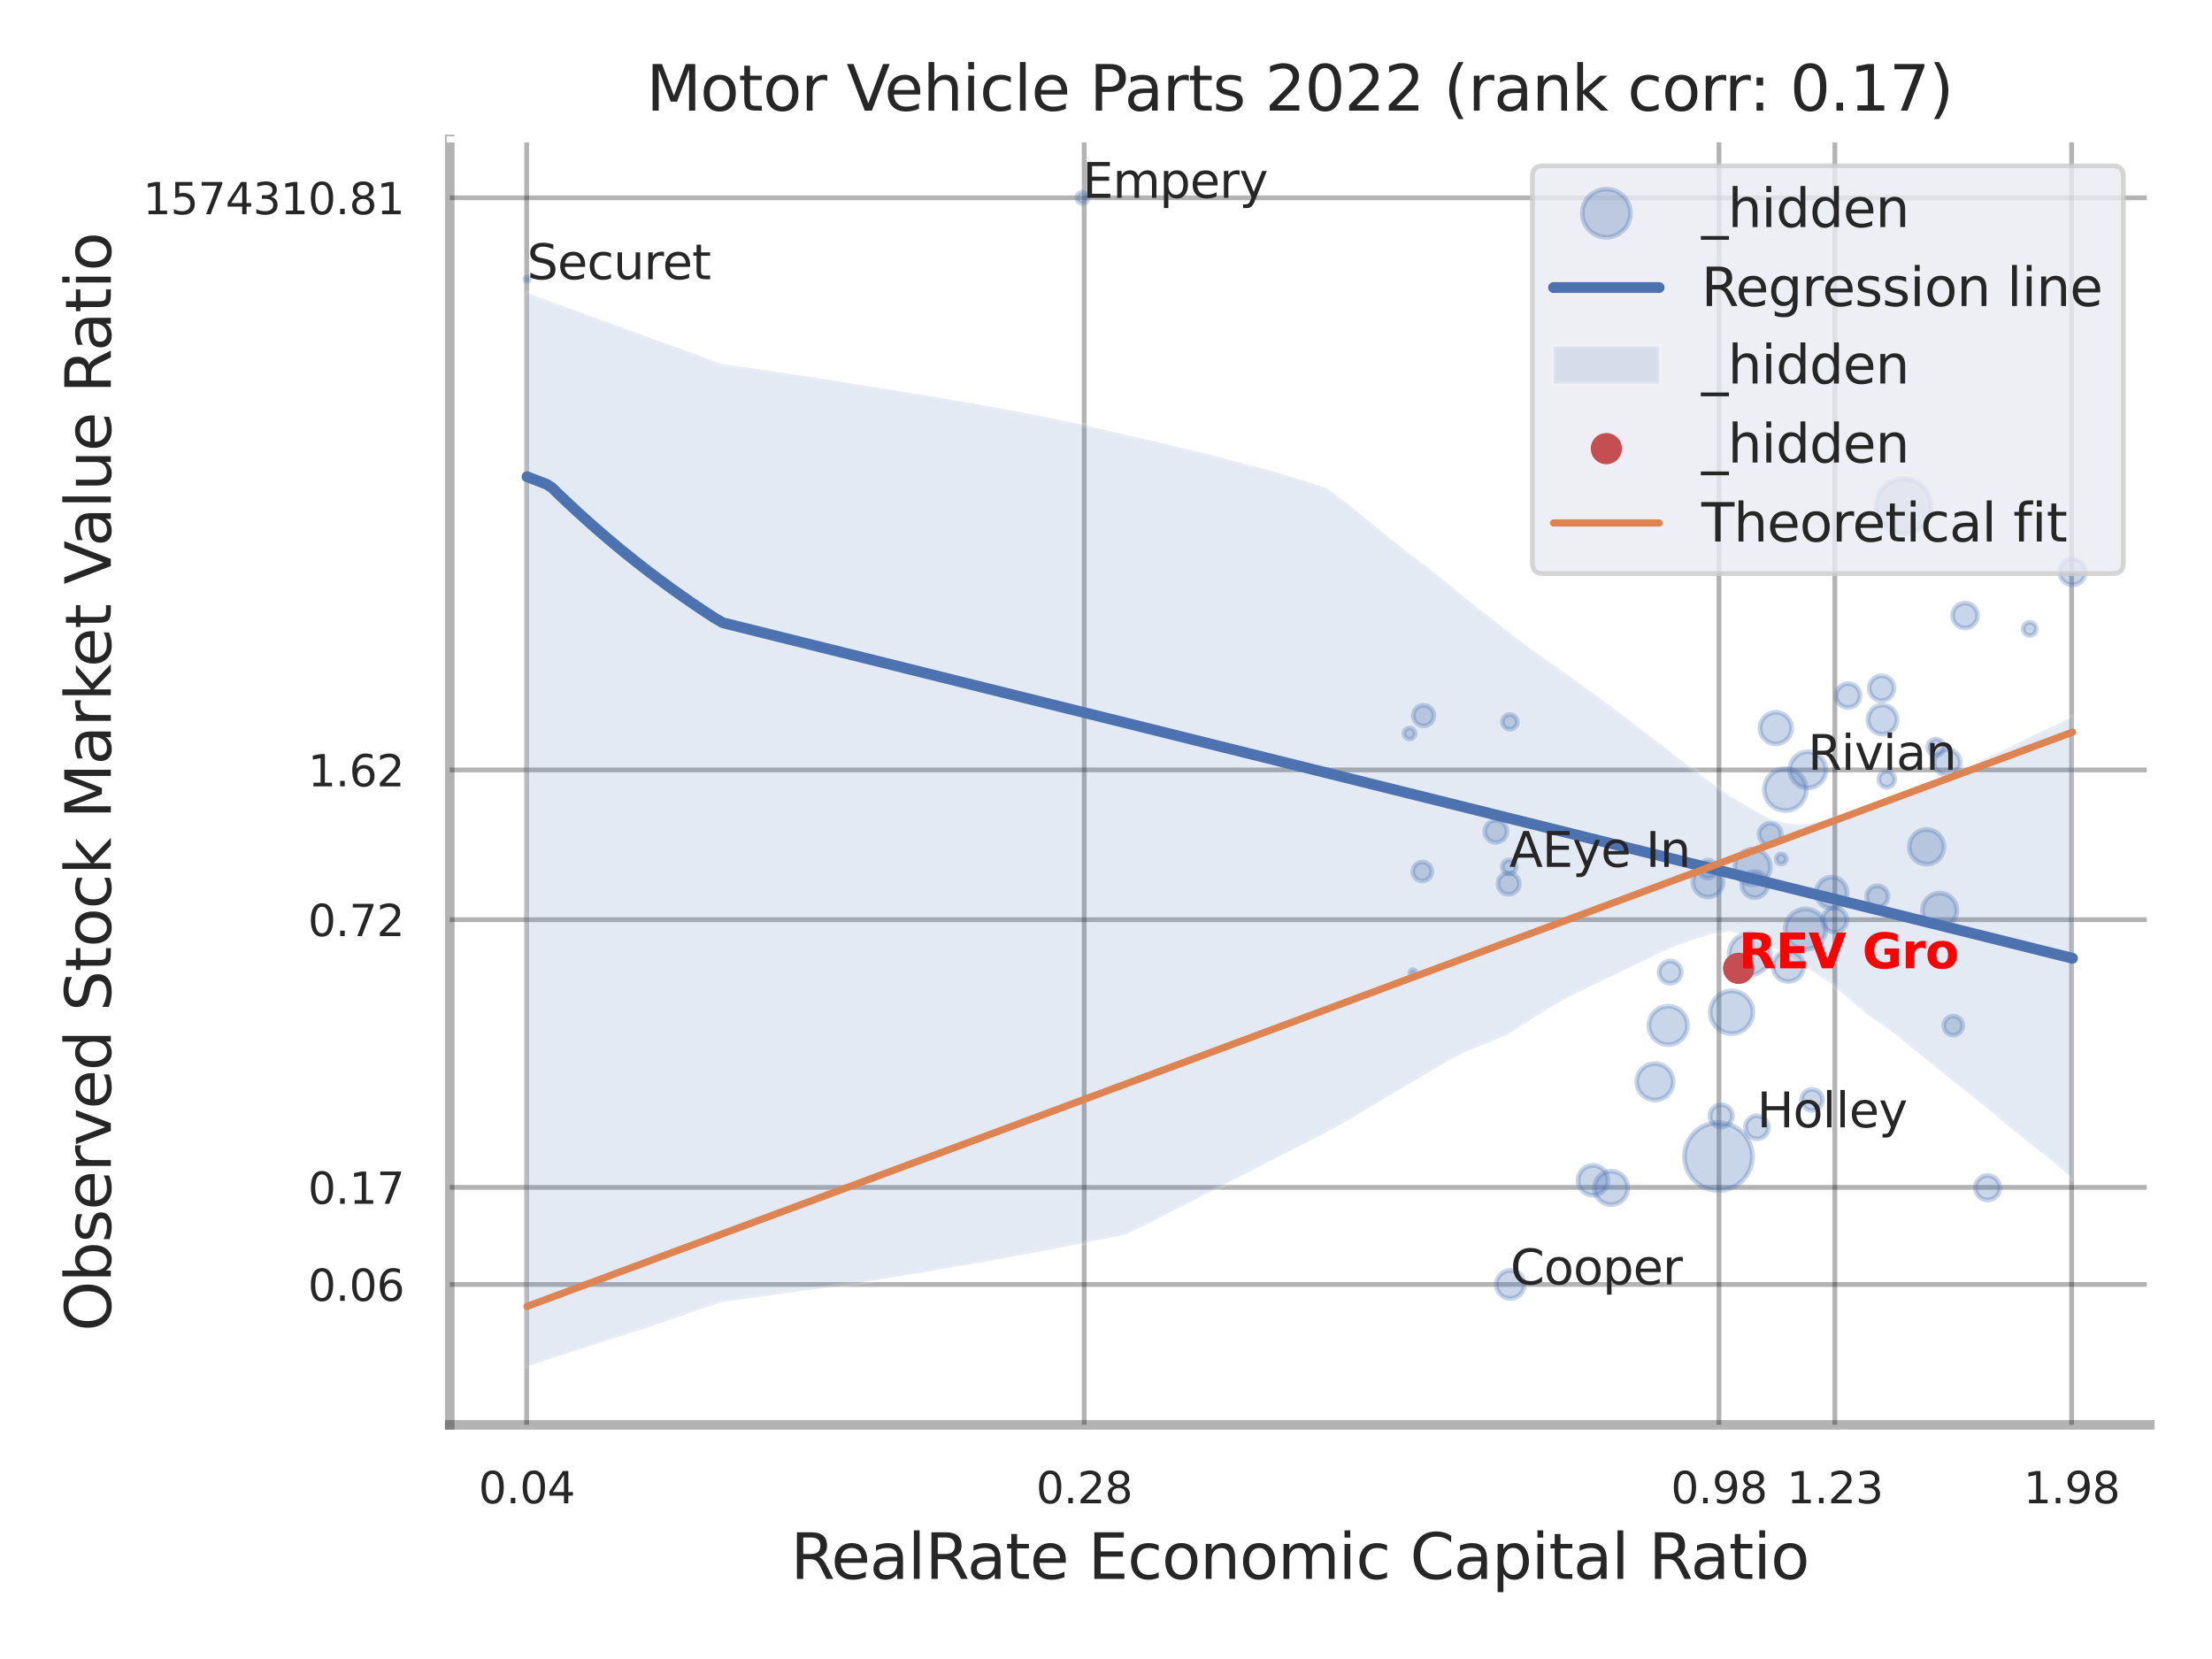 <?xml version="1.0" encoding="utf-8" standalone="no"?>
<!DOCTYPE svg PUBLIC "-//W3C//DTD SVG 1.1//EN"
  "http://www.w3.org/Graphics/SVG/1.1/DTD/svg11.dtd">
<svg xmlns:xlink="http://www.w3.org/1999/xlink" width="460.8pt" height="345.6pt" viewBox="0 0 460.8 345.6" xmlns="http://www.w3.org/2000/svg" version="1.1">
 <defs>
  <style type="text/css">*{stroke-linejoin: round; stroke-linecap: butt}</style>
 </defs>
 <g id="figure_1">
  <g id="patch_1">
   <path d="M 0 345.6 
L 460.8 345.6 
L 460.8 0 
L 0 0 
z
" style="fill: #ffffff"/>
  </g>
  <g id="axes_1">
   <g id="patch_2">
    <path d="M 93.69 296.82 
L 447.84 296.82 
L 447.84 29.04 
L 93.69 29.04 
z
" style="fill: #ffffff"/>
   </g>
   <g id="matplotlib.axis_1">
    <g id="xtick_1">
     <g id="line2d_1">
      <path d="M 109.711 296.82 
L 109.711 29.04 
" clip-path="url(#p8097890091)" style="fill: none; stroke: #000000; stroke-opacity: 0.3; stroke-linecap: round"/>
     </g>
     <g id="text_1">
      <!-- 0.04 -->
      <g style="fill: #262626" transform="translate(99.692 313.159) scale(0.09 -0.09)">
       <defs>
        <path id="DejaVuSans-30" d="M 2034 4250 
Q 1547 4250 1301 3770 
Q 1056 3291 1056 2328 
Q 1056 1369 1301 889 
Q 1547 409 2034 409 
Q 2525 409 2770 889 
Q 3016 1369 3016 2328 
Q 3016 3291 2770 3770 
Q 2525 4250 2034 4250 
z
M 2034 4750 
Q 2819 4750 3233 4129 
Q 3647 3509 3647 2328 
Q 3647 1150 3233 529 
Q 2819 -91 2034 -91 
Q 1250 -91 836 529 
Q 422 1150 422 2328 
Q 422 3509 836 4129 
Q 1250 4750 2034 4750 
z
" transform="scale(0.016)"/>
        <path id="DejaVuSans-2e" d="M 684 794 
L 1344 794 
L 1344 0 
L 684 0 
L 684 794 
z
" transform="scale(0.016)"/>
        <path id="DejaVuSans-34" d="M 2419 4116 
L 825 1625 
L 2419 1625 
L 2419 4116 
z
M 2253 4666 
L 3047 4666 
L 3047 1625 
L 3713 1625 
L 3713 1100 
L 3047 1100 
L 3047 0 
L 2419 0 
L 2419 1100 
L 313 1100 
L 313 1709 
L 2253 4666 
z
" transform="scale(0.016)"/>
       </defs>
       <use xlink:href="#DejaVuSans-30"/>
       <use xlink:href="#DejaVuSans-2e" transform="translate(63.623 0)"/>
       <use xlink:href="#DejaVuSans-30" transform="translate(95.41 0)"/>
       <use xlink:href="#DejaVuSans-34" transform="translate(159.033 0)"/>
      </g>
     </g>
    </g>
    <g id="xtick_2">
     <g id="line2d_2">
      <path d="M 225.86 296.82 
L 225.86 29.04 
" clip-path="url(#p8097890091)" style="fill: none; stroke: #000000; stroke-opacity: 0.3; stroke-linecap: round"/>
     </g>
     <g id="text_2">
      <!-- 0.28 -->
      <g style="fill: #262626" transform="translate(215.84 313.159) scale(0.09 -0.09)">
       <defs>
        <path id="DejaVuSans-32" d="M 1228 531 
L 3431 531 
L 3431 0 
L 469 0 
L 469 531 
Q 828 903 1448 1529 
Q 2069 2156 2228 2338 
Q 2531 2678 2651 2914 
Q 2772 3150 2772 3378 
Q 2772 3750 2511 3984 
Q 2250 4219 1831 4219 
Q 1534 4219 1204 4116 
Q 875 4013 500 3803 
L 500 4441 
Q 881 4594 1212 4672 
Q 1544 4750 1819 4750 
Q 2544 4750 2975 4387 
Q 3406 4025 3406 3419 
Q 3406 3131 3298 2873 
Q 3191 2616 2906 2266 
Q 2828 2175 2409 1742 
Q 1991 1309 1228 531 
z
" transform="scale(0.016)"/>
        <path id="DejaVuSans-38" d="M 2034 2216 
Q 1584 2216 1326 1975 
Q 1069 1734 1069 1313 
Q 1069 891 1326 650 
Q 1584 409 2034 409 
Q 2484 409 2743 651 
Q 3003 894 3003 1313 
Q 3003 1734 2745 1975 
Q 2488 2216 2034 2216 
z
M 1403 2484 
Q 997 2584 770 2862 
Q 544 3141 544 3541 
Q 544 4100 942 4425 
Q 1341 4750 2034 4750 
Q 2731 4750 3128 4425 
Q 3525 4100 3525 3541 
Q 3525 3141 3298 2862 
Q 3072 2584 2669 2484 
Q 3125 2378 3379 2068 
Q 3634 1759 3634 1313 
Q 3634 634 3220 271 
Q 2806 -91 2034 -91 
Q 1263 -91 848 271 
Q 434 634 434 1313 
Q 434 1759 690 2068 
Q 947 2378 1403 2484 
z
M 1172 3481 
Q 1172 3119 1398 2916 
Q 1625 2713 2034 2713 
Q 2441 2713 2670 2916 
Q 2900 3119 2900 3481 
Q 2900 3844 2670 4047 
Q 2441 4250 2034 4250 
Q 1625 4250 1398 4047 
Q 1172 3844 1172 3481 
z
" transform="scale(0.016)"/>
       </defs>
       <use xlink:href="#DejaVuSans-30"/>
       <use xlink:href="#DejaVuSans-2e" transform="translate(63.623 0)"/>
       <use xlink:href="#DejaVuSans-32" transform="translate(95.41 0)"/>
       <use xlink:href="#DejaVuSans-38" transform="translate(159.033 0)"/>
      </g>
     </g>
    </g>
    <g id="xtick_3">
     <g id="line2d_3">
      <path d="M 358.095 296.82 
L 358.095 29.04 
" clip-path="url(#p8097890091)" style="fill: none; stroke: #000000; stroke-opacity: 0.3; stroke-linecap: round"/>
     </g>
     <g id="text_3">
      <!-- 0.98 -->
      <g style="fill: #262626" transform="translate(348.076 313.159) scale(0.09 -0.09)">
       <defs>
        <path id="DejaVuSans-39" d="M 703 97 
L 703 672 
Q 941 559 1184 500 
Q 1428 441 1663 441 
Q 2288 441 2617 861 
Q 2947 1281 2994 2138 
Q 2813 1869 2534 1725 
Q 2256 1581 1919 1581 
Q 1219 1581 811 2004 
Q 403 2428 403 3163 
Q 403 3881 828 4315 
Q 1253 4750 1959 4750 
Q 2769 4750 3195 4129 
Q 3622 3509 3622 2328 
Q 3622 1225 3098 567 
Q 2575 -91 1691 -91 
Q 1453 -91 1209 -44 
Q 966 3 703 97 
z
M 1959 2075 
Q 2384 2075 2632 2365 
Q 2881 2656 2881 3163 
Q 2881 3666 2632 3958 
Q 2384 4250 1959 4250 
Q 1534 4250 1286 3958 
Q 1038 3666 1038 3163 
Q 1038 2656 1286 2365 
Q 1534 2075 1959 2075 
z
" transform="scale(0.016)"/>
       </defs>
       <use xlink:href="#DejaVuSans-30"/>
       <use xlink:href="#DejaVuSans-2e" transform="translate(63.623 0)"/>
       <use xlink:href="#DejaVuSans-39" transform="translate(95.41 0)"/>
       <use xlink:href="#DejaVuSans-38" transform="translate(159.033 0)"/>
      </g>
     </g>
    </g>
    <g id="xtick_4">
     <g id="line2d_4">
      <path d="M 382.234 296.82 
L 382.234 29.04 
" clip-path="url(#p8097890091)" style="fill: none; stroke: #000000; stroke-opacity: 0.3; stroke-linecap: round"/>
     </g>
     <g id="text_4">
      <!-- 1.23 -->
      <g style="fill: #262626" transform="translate(372.214 313.159) scale(0.09 -0.09)">
       <defs>
        <path id="DejaVuSans-31" d="M 794 531 
L 1825 531 
L 1825 4091 
L 703 3866 
L 703 4441 
L 1819 4666 
L 2450 4666 
L 2450 531 
L 3481 531 
L 3481 0 
L 794 0 
L 794 531 
z
" transform="scale(0.016)"/>
        <path id="DejaVuSans-33" d="M 2597 2516 
Q 3050 2419 3304 2112 
Q 3559 1806 3559 1356 
Q 3559 666 3084 287 
Q 2609 -91 1734 -91 
Q 1441 -91 1130 -33 
Q 819 25 488 141 
L 488 750 
Q 750 597 1062 519 
Q 1375 441 1716 441 
Q 2309 441 2620 675 
Q 2931 909 2931 1356 
Q 2931 1769 2642 2001 
Q 2353 2234 1838 2234 
L 1294 2234 
L 1294 2753 
L 1863 2753 
Q 2328 2753 2575 2939 
Q 2822 3125 2822 3475 
Q 2822 3834 2567 4026 
Q 2313 4219 1838 4219 
Q 1578 4219 1281 4162 
Q 984 4106 628 3988 
L 628 4550 
Q 988 4650 1302 4700 
Q 1616 4750 1894 4750 
Q 2613 4750 3031 4423 
Q 3450 4097 3450 3541 
Q 3450 3153 3228 2886 
Q 3006 2619 2597 2516 
z
" transform="scale(0.016)"/>
       </defs>
       <use xlink:href="#DejaVuSans-31"/>
       <use xlink:href="#DejaVuSans-2e" transform="translate(63.623 0)"/>
       <use xlink:href="#DejaVuSans-32" transform="translate(95.41 0)"/>
       <use xlink:href="#DejaVuSans-33" transform="translate(159.033 0)"/>
      </g>
     </g>
    </g>
    <g id="xtick_5">
     <g id="line2d_5">
      <path d="M 431.56 296.82 
L 431.56 29.04 
" clip-path="url(#p8097890091)" style="fill: none; stroke: #000000; stroke-opacity: 0.3; stroke-linecap: round"/>
     </g>
     <g id="text_5">
      <!-- 1.98 -->
      <g style="fill: #262626" transform="translate(421.54 313.159) scale(0.09 -0.09)">
       <use xlink:href="#DejaVuSans-31"/>
       <use xlink:href="#DejaVuSans-2e" transform="translate(63.623 0)"/>
       <use xlink:href="#DejaVuSans-39" transform="translate(95.41 0)"/>
       <use xlink:href="#DejaVuSans-38" transform="translate(159.033 0)"/>
      </g>
     </g>
    </g>
    <g id="xtick_6"/>
    <g id="xtick_7"/>
    <g id="text_6">
     <!-- RealRate Economic Capital Ratio -->
     <g style="fill: #262626" transform="translate(164.711 328.908) scale(0.13 -0.13)">
      <defs>
       <path id="DejaVuSans-52" d="M 2841 2188 
Q 3044 2119 3236 1894 
Q 3428 1669 3622 1275 
L 4263 0 
L 3584 0 
L 2988 1197 
Q 2756 1666 2539 1819 
Q 2322 1972 1947 1972 
L 1259 1972 
L 1259 0 
L 628 0 
L 628 4666 
L 2053 4666 
Q 2853 4666 3247 4331 
Q 3641 3997 3641 3322 
Q 3641 2881 3436 2590 
Q 3231 2300 2841 2188 
z
M 1259 4147 
L 1259 2491 
L 2053 2491 
Q 2509 2491 2742 2702 
Q 2975 2913 2975 3322 
Q 2975 3731 2742 3939 
Q 2509 4147 2053 4147 
L 1259 4147 
z
" transform="scale(0.016)"/>
       <path id="DejaVuSans-65" d="M 3597 1894 
L 3597 1613 
L 953 1613 
Q 991 1019 1311 708 
Q 1631 397 2203 397 
Q 2534 397 2845 478 
Q 3156 559 3463 722 
L 3463 178 
Q 3153 47 2828 -22 
Q 2503 -91 2169 -91 
Q 1331 -91 842 396 
Q 353 884 353 1716 
Q 353 2575 817 3079 
Q 1281 3584 2069 3584 
Q 2775 3584 3186 3129 
Q 3597 2675 3597 1894 
z
M 3022 2063 
Q 3016 2534 2758 2815 
Q 2500 3097 2075 3097 
Q 1594 3097 1305 2825 
Q 1016 2553 972 2059 
L 3022 2063 
z
" transform="scale(0.016)"/>
       <path id="DejaVuSans-61" d="M 2194 1759 
Q 1497 1759 1228 1600 
Q 959 1441 959 1056 
Q 959 750 1161 570 
Q 1363 391 1709 391 
Q 2188 391 2477 730 
Q 2766 1069 2766 1631 
L 2766 1759 
L 2194 1759 
z
M 3341 1997 
L 3341 0 
L 2766 0 
L 2766 531 
Q 2569 213 2275 61 
Q 1981 -91 1556 -91 
Q 1019 -91 701 211 
Q 384 513 384 1019 
Q 384 1609 779 1909 
Q 1175 2209 1959 2209 
L 2766 2209 
L 2766 2266 
Q 2766 2663 2505 2880 
Q 2244 3097 1772 3097 
Q 1472 3097 1187 3025 
Q 903 2953 641 2809 
L 641 3341 
Q 956 3463 1253 3523 
Q 1550 3584 1831 3584 
Q 2591 3584 2966 3190 
Q 3341 2797 3341 1997 
z
" transform="scale(0.016)"/>
       <path id="DejaVuSans-6c" d="M 603 4863 
L 1178 4863 
L 1178 0 
L 603 0 
L 603 4863 
z
" transform="scale(0.016)"/>
       <path id="DejaVuSans-74" d="M 1172 4494 
L 1172 3500 
L 2356 3500 
L 2356 3053 
L 1172 3053 
L 1172 1153 
Q 1172 725 1289 603 
Q 1406 481 1766 481 
L 2356 481 
L 2356 0 
L 1766 0 
Q 1100 0 847 248 
Q 594 497 594 1153 
L 594 3053 
L 172 3053 
L 172 3500 
L 594 3500 
L 594 4494 
L 1172 4494 
z
" transform="scale(0.016)"/>
       <path id="DejaVuSans-20" transform="scale(0.016)"/>
       <path id="DejaVuSans-45" d="M 628 4666 
L 3578 4666 
L 3578 4134 
L 1259 4134 
L 1259 2753 
L 3481 2753 
L 3481 2222 
L 1259 2222 
L 1259 531 
L 3634 531 
L 3634 0 
L 628 0 
L 628 4666 
z
" transform="scale(0.016)"/>
       <path id="DejaVuSans-63" d="M 3122 3366 
L 3122 2828 
Q 2878 2963 2633 3030 
Q 2388 3097 2138 3097 
Q 1578 3097 1268 2742 
Q 959 2388 959 1747 
Q 959 1106 1268 751 
Q 1578 397 2138 397 
Q 2388 397 2633 464 
Q 2878 531 3122 666 
L 3122 134 
Q 2881 22 2623 -34 
Q 2366 -91 2075 -91 
Q 1284 -91 818 406 
Q 353 903 353 1747 
Q 353 2603 823 3093 
Q 1294 3584 2113 3584 
Q 2378 3584 2631 3529 
Q 2884 3475 3122 3366 
z
" transform="scale(0.016)"/>
       <path id="DejaVuSans-6f" d="M 1959 3097 
Q 1497 3097 1228 2736 
Q 959 2375 959 1747 
Q 959 1119 1226 758 
Q 1494 397 1959 397 
Q 2419 397 2687 759 
Q 2956 1122 2956 1747 
Q 2956 2369 2687 2733 
Q 2419 3097 1959 3097 
z
M 1959 3584 
Q 2709 3584 3137 3096 
Q 3566 2609 3566 1747 
Q 3566 888 3137 398 
Q 2709 -91 1959 -91 
Q 1206 -91 779 398 
Q 353 888 353 1747 
Q 353 2609 779 3096 
Q 1206 3584 1959 3584 
z
" transform="scale(0.016)"/>
       <path id="DejaVuSans-6e" d="M 3513 2113 
L 3513 0 
L 2938 0 
L 2938 2094 
Q 2938 2591 2744 2837 
Q 2550 3084 2163 3084 
Q 1697 3084 1428 2787 
Q 1159 2491 1159 1978 
L 1159 0 
L 581 0 
L 581 3500 
L 1159 3500 
L 1159 2956 
Q 1366 3272 1645 3428 
Q 1925 3584 2291 3584 
Q 2894 3584 3203 3211 
Q 3513 2838 3513 2113 
z
" transform="scale(0.016)"/>
       <path id="DejaVuSans-6d" d="M 3328 2828 
Q 3544 3216 3844 3400 
Q 4144 3584 4550 3584 
Q 5097 3584 5394 3201 
Q 5691 2819 5691 2113 
L 5691 0 
L 5113 0 
L 5113 2094 
Q 5113 2597 4934 2840 
Q 4756 3084 4391 3084 
Q 3944 3084 3684 2787 
Q 3425 2491 3425 1978 
L 3425 0 
L 2847 0 
L 2847 2094 
Q 2847 2600 2669 2842 
Q 2491 3084 2119 3084 
Q 1678 3084 1418 2786 
Q 1159 2488 1159 1978 
L 1159 0 
L 581 0 
L 581 3500 
L 1159 3500 
L 1159 2956 
Q 1356 3278 1631 3431 
Q 1906 3584 2284 3584 
Q 2666 3584 2933 3390 
Q 3200 3197 3328 2828 
z
" transform="scale(0.016)"/>
       <path id="DejaVuSans-69" d="M 603 3500 
L 1178 3500 
L 1178 0 
L 603 0 
L 603 3500 
z
M 603 4863 
L 1178 4863 
L 1178 4134 
L 603 4134 
L 603 4863 
z
" transform="scale(0.016)"/>
       <path id="DejaVuSans-43" d="M 4122 4306 
L 4122 3641 
Q 3803 3938 3442 4084 
Q 3081 4231 2675 4231 
Q 1875 4231 1450 3742 
Q 1025 3253 1025 2328 
Q 1025 1406 1450 917 
Q 1875 428 2675 428 
Q 3081 428 3442 575 
Q 3803 722 4122 1019 
L 4122 359 
Q 3791 134 3420 21 
Q 3050 -91 2638 -91 
Q 1578 -91 968 557 
Q 359 1206 359 2328 
Q 359 3453 968 4101 
Q 1578 4750 2638 4750 
Q 3056 4750 3426 4639 
Q 3797 4528 4122 4306 
z
" transform="scale(0.016)"/>
       <path id="DejaVuSans-70" d="M 1159 525 
L 1159 -1331 
L 581 -1331 
L 581 3500 
L 1159 3500 
L 1159 2969 
Q 1341 3281 1617 3432 
Q 1894 3584 2278 3584 
Q 2916 3584 3314 3078 
Q 3713 2572 3713 1747 
Q 3713 922 3314 415 
Q 2916 -91 2278 -91 
Q 1894 -91 1617 61 
Q 1341 213 1159 525 
z
M 3116 1747 
Q 3116 2381 2855 2742 
Q 2594 3103 2138 3103 
Q 1681 3103 1420 2742 
Q 1159 2381 1159 1747 
Q 1159 1113 1420 752 
Q 1681 391 2138 391 
Q 2594 391 2855 752 
Q 3116 1113 3116 1747 
z
" transform="scale(0.016)"/>
      </defs>
      <use xlink:href="#DejaVuSans-52"/>
      <use xlink:href="#DejaVuSans-65" transform="translate(64.982 0)"/>
      <use xlink:href="#DejaVuSans-61" transform="translate(126.506 0)"/>
      <use xlink:href="#DejaVuSans-6c" transform="translate(187.785 0)"/>
      <use xlink:href="#DejaVuSans-52" transform="translate(215.568 0)"/>
      <use xlink:href="#DejaVuSans-61" transform="translate(282.801 0)"/>
      <use xlink:href="#DejaVuSans-74" transform="translate(344.08 0)"/>
      <use xlink:href="#DejaVuSans-65" transform="translate(383.289 0)"/>
      <use xlink:href="#DejaVuSans-20" transform="translate(444.812 0)"/>
      <use xlink:href="#DejaVuSans-45" transform="translate(476.6 0)"/>
      <use xlink:href="#DejaVuSans-63" transform="translate(539.783 0)"/>
      <use xlink:href="#DejaVuSans-6f" transform="translate(594.764 0)"/>
      <use xlink:href="#DejaVuSans-6e" transform="translate(655.945 0)"/>
      <use xlink:href="#DejaVuSans-6f" transform="translate(719.324 0)"/>
      <use xlink:href="#DejaVuSans-6d" transform="translate(780.506 0)"/>
      <use xlink:href="#DejaVuSans-69" transform="translate(877.918 0)"/>
      <use xlink:href="#DejaVuSans-63" transform="translate(905.701 0)"/>
      <use xlink:href="#DejaVuSans-20" transform="translate(960.682 0)"/>
      <use xlink:href="#DejaVuSans-43" transform="translate(992.469 0)"/>
      <use xlink:href="#DejaVuSans-61" transform="translate(1062.293 0)"/>
      <use xlink:href="#DejaVuSans-70" transform="translate(1123.572 0)"/>
      <use xlink:href="#DejaVuSans-69" transform="translate(1187.049 0)"/>
      <use xlink:href="#DejaVuSans-74" transform="translate(1214.832 0)"/>
      <use xlink:href="#DejaVuSans-61" transform="translate(1254.041 0)"/>
      <use xlink:href="#DejaVuSans-6c" transform="translate(1315.32 0)"/>
      <use xlink:href="#DejaVuSans-20" transform="translate(1343.104 0)"/>
      <use xlink:href="#DejaVuSans-52" transform="translate(1374.891 0)"/>
      <use xlink:href="#DejaVuSans-61" transform="translate(1442.123 0)"/>
      <use xlink:href="#DejaVuSans-74" transform="translate(1503.402 0)"/>
      <use xlink:href="#DejaVuSans-69" transform="translate(1542.611 0)"/>
      <use xlink:href="#DejaVuSans-6f" transform="translate(1570.395 0)"/>
     </g>
    </g>
   </g>
   <g id="matplotlib.axis_2">
    <g id="ytick_1">
     <g id="line2d_6">
      <path d="M 93.69 267.576 
L 447.84 267.576 
" clip-path="url(#p8097890091)" style="fill: none; stroke: #000000; stroke-opacity: 0.3; stroke-linecap: round"/>
     </g>
     <g id="text_7">
      <!-- 0.06 -->
      <g style="fill: #262626" transform="translate(64.151 270.996) scale(0.09 -0.09)">
       <defs>
        <path id="DejaVuSans-36" d="M 2113 2584 
Q 1688 2584 1439 2293 
Q 1191 2003 1191 1497 
Q 1191 994 1439 701 
Q 1688 409 2113 409 
Q 2538 409 2786 701 
Q 3034 994 3034 1497 
Q 3034 2003 2786 2293 
Q 2538 2584 2113 2584 
z
M 3366 4563 
L 3366 3988 
Q 3128 4100 2886 4159 
Q 2644 4219 2406 4219 
Q 1781 4219 1451 3797 
Q 1122 3375 1075 2522 
Q 1259 2794 1537 2939 
Q 1816 3084 2150 3084 
Q 2853 3084 3261 2657 
Q 3669 2231 3669 1497 
Q 3669 778 3244 343 
Q 2819 -91 2113 -91 
Q 1303 -91 875 529 
Q 447 1150 447 2328 
Q 447 3434 972 4092 
Q 1497 4750 2381 4750 
Q 2619 4750 2861 4703 
Q 3103 4656 3366 4563 
z
" transform="scale(0.016)"/>
       </defs>
       <use xlink:href="#DejaVuSans-30"/>
       <use xlink:href="#DejaVuSans-2e" transform="translate(63.623 0)"/>
       <use xlink:href="#DejaVuSans-30" transform="translate(95.41 0)"/>
       <use xlink:href="#DejaVuSans-36" transform="translate(159.033 0)"/>
      </g>
     </g>
    </g>
    <g id="ytick_2">
     <g id="line2d_7">
      <path d="M 93.69 247.353 
L 447.84 247.353 
" clip-path="url(#p8097890091)" style="fill: none; stroke: #000000; stroke-opacity: 0.3; stroke-linecap: round"/>
     </g>
     <g id="text_8">
      <!-- 0.17 -->
      <g style="fill: #262626" transform="translate(64.151 250.772) scale(0.09 -0.09)">
       <defs>
        <path id="DejaVuSans-37" d="M 525 4666 
L 3525 4666 
L 3525 4397 
L 1831 0 
L 1172 0 
L 2766 4134 
L 525 4134 
L 525 4666 
z
" transform="scale(0.016)"/>
       </defs>
       <use xlink:href="#DejaVuSans-30"/>
       <use xlink:href="#DejaVuSans-2e" transform="translate(63.623 0)"/>
       <use xlink:href="#DejaVuSans-31" transform="translate(95.41 0)"/>
       <use xlink:href="#DejaVuSans-37" transform="translate(159.033 0)"/>
      </g>
     </g>
    </g>
    <g id="ytick_3">
     <g id="line2d_8">
      <path d="M 93.69 191.587 
L 447.84 191.587 
" clip-path="url(#p8097890091)" style="fill: none; stroke: #000000; stroke-opacity: 0.3; stroke-linecap: round"/>
     </g>
     <g id="text_9">
      <!-- 0.72 -->
      <g style="fill: #262626" transform="translate(64.151 195.006) scale(0.09 -0.09)">
       <use xlink:href="#DejaVuSans-30"/>
       <use xlink:href="#DejaVuSans-2e" transform="translate(63.623 0)"/>
       <use xlink:href="#DejaVuSans-37" transform="translate(95.41 0)"/>
       <use xlink:href="#DejaVuSans-32" transform="translate(159.033 0)"/>
      </g>
     </g>
    </g>
    <g id="ytick_4">
     <g id="line2d_9">
      <path d="M 93.69 160.39 
L 447.84 160.39 
" clip-path="url(#p8097890091)" style="fill: none; stroke: #000000; stroke-opacity: 0.3; stroke-linecap: round"/>
     </g>
     <g id="text_10">
      <!-- 1.62 -->
      <g style="fill: #262626" transform="translate(64.151 163.809) scale(0.09 -0.09)">
       <use xlink:href="#DejaVuSans-31"/>
       <use xlink:href="#DejaVuSans-2e" transform="translate(63.623 0)"/>
       <use xlink:href="#DejaVuSans-36" transform="translate(95.41 0)"/>
       <use xlink:href="#DejaVuSans-32" transform="translate(159.033 0)"/>
      </g>
     </g>
    </g>
    <g id="ytick_5">
     <g id="line2d_10">
      <path d="M 93.69 41.21 
L 447.84 41.21 
" clip-path="url(#p8097890091)" style="fill: none; stroke: #000000; stroke-opacity: 0.3; stroke-linecap: round"/>
     </g>
     <g id="text_11">
      <!-- 1574310.81 -->
      <g style="fill: #262626" transform="translate(29.793 44.63) scale(0.09 -0.09)">
       <defs>
        <path id="DejaVuSans-35" d="M 691 4666 
L 3169 4666 
L 3169 4134 
L 1269 4134 
L 1269 2991 
Q 1406 3038 1543 3061 
Q 1681 3084 1819 3084 
Q 2600 3084 3056 2656 
Q 3513 2228 3513 1497 
Q 3513 744 3044 326 
Q 2575 -91 1722 -91 
Q 1428 -91 1123 -41 
Q 819 9 494 109 
L 494 744 
Q 775 591 1075 516 
Q 1375 441 1709 441 
Q 2250 441 2565 725 
Q 2881 1009 2881 1497 
Q 2881 1984 2565 2268 
Q 2250 2553 1709 2553 
Q 1456 2553 1204 2497 
Q 953 2441 691 2322 
L 691 4666 
z
" transform="scale(0.016)"/>
       </defs>
       <use xlink:href="#DejaVuSans-31"/>
       <use xlink:href="#DejaVuSans-35" transform="translate(63.623 0)"/>
       <use xlink:href="#DejaVuSans-37" transform="translate(127.246 0)"/>
       <use xlink:href="#DejaVuSans-34" transform="translate(190.869 0)"/>
       <use xlink:href="#DejaVuSans-33" transform="translate(254.492 0)"/>
       <use xlink:href="#DejaVuSans-31" transform="translate(318.115 0)"/>
       <use xlink:href="#DejaVuSans-30" transform="translate(381.738 0)"/>
       <use xlink:href="#DejaVuSans-2e" transform="translate(445.361 0)"/>
       <use xlink:href="#DejaVuSans-38" transform="translate(477.148 0)"/>
       <use xlink:href="#DejaVuSans-31" transform="translate(540.771 0)"/>
      </g>
     </g>
    </g>
    <g id="ytick_6"/>
    <g id="ytick_7"/>
    <g id="ytick_8"/>
    <g id="ytick_9"/>
    <g id="text_12">
     <!-- Observed Stock Market Value Ratio -->
     <g style="fill: #262626" transform="translate(23.09 277.332) rotate(-90) scale(0.13 -0.13)">
      <defs>
       <path id="DejaVuSans-4f" d="M 2522 4238 
Q 1834 4238 1429 3725 
Q 1025 3213 1025 2328 
Q 1025 1447 1429 934 
Q 1834 422 2522 422 
Q 3209 422 3611 934 
Q 4013 1447 4013 2328 
Q 4013 3213 3611 3725 
Q 3209 4238 2522 4238 
z
M 2522 4750 
Q 3503 4750 4090 4092 
Q 4678 3434 4678 2328 
Q 4678 1225 4090 567 
Q 3503 -91 2522 -91 
Q 1538 -91 948 565 
Q 359 1222 359 2328 
Q 359 3434 948 4092 
Q 1538 4750 2522 4750 
z
" transform="scale(0.016)"/>
       <path id="DejaVuSans-62" d="M 3116 1747 
Q 3116 2381 2855 2742 
Q 2594 3103 2138 3103 
Q 1681 3103 1420 2742 
Q 1159 2381 1159 1747 
Q 1159 1113 1420 752 
Q 1681 391 2138 391 
Q 2594 391 2855 752 
Q 3116 1113 3116 1747 
z
M 1159 2969 
Q 1341 3281 1617 3432 
Q 1894 3584 2278 3584 
Q 2916 3584 3314 3078 
Q 3713 2572 3713 1747 
Q 3713 922 3314 415 
Q 2916 -91 2278 -91 
Q 1894 -91 1617 61 
Q 1341 213 1159 525 
L 1159 0 
L 581 0 
L 581 4863 
L 1159 4863 
L 1159 2969 
z
" transform="scale(0.016)"/>
       <path id="DejaVuSans-73" d="M 2834 3397 
L 2834 2853 
Q 2591 2978 2328 3040 
Q 2066 3103 1784 3103 
Q 1356 3103 1142 2972 
Q 928 2841 928 2578 
Q 928 2378 1081 2264 
Q 1234 2150 1697 2047 
L 1894 2003 
Q 2506 1872 2764 1633 
Q 3022 1394 3022 966 
Q 3022 478 2636 193 
Q 2250 -91 1575 -91 
Q 1294 -91 989 -36 
Q 684 19 347 128 
L 347 722 
Q 666 556 975 473 
Q 1284 391 1588 391 
Q 1994 391 2212 530 
Q 2431 669 2431 922 
Q 2431 1156 2273 1281 
Q 2116 1406 1581 1522 
L 1381 1569 
Q 847 1681 609 1914 
Q 372 2147 372 2553 
Q 372 3047 722 3315 
Q 1072 3584 1716 3584 
Q 2034 3584 2315 3537 
Q 2597 3491 2834 3397 
z
" transform="scale(0.016)"/>
       <path id="DejaVuSans-72" d="M 2631 2963 
Q 2534 3019 2420 3045 
Q 2306 3072 2169 3072 
Q 1681 3072 1420 2755 
Q 1159 2438 1159 1844 
L 1159 0 
L 581 0 
L 581 3500 
L 1159 3500 
L 1159 2956 
Q 1341 3275 1631 3429 
Q 1922 3584 2338 3584 
Q 2397 3584 2469 3576 
Q 2541 3569 2628 3553 
L 2631 2963 
z
" transform="scale(0.016)"/>
       <path id="DejaVuSans-76" d="M 191 3500 
L 800 3500 
L 1894 563 
L 2988 3500 
L 3597 3500 
L 2284 0 
L 1503 0 
L 191 3500 
z
" transform="scale(0.016)"/>
       <path id="DejaVuSans-64" d="M 2906 2969 
L 2906 4863 
L 3481 4863 
L 3481 0 
L 2906 0 
L 2906 525 
Q 2725 213 2448 61 
Q 2172 -91 1784 -91 
Q 1150 -91 751 415 
Q 353 922 353 1747 
Q 353 2572 751 3078 
Q 1150 3584 1784 3584 
Q 2172 3584 2448 3432 
Q 2725 3281 2906 2969 
z
M 947 1747 
Q 947 1113 1208 752 
Q 1469 391 1925 391 
Q 2381 391 2643 752 
Q 2906 1113 2906 1747 
Q 2906 2381 2643 2742 
Q 2381 3103 1925 3103 
Q 1469 3103 1208 2742 
Q 947 2381 947 1747 
z
" transform="scale(0.016)"/>
       <path id="DejaVuSans-53" d="M 3425 4513 
L 3425 3897 
Q 3066 4069 2747 4153 
Q 2428 4238 2131 4238 
Q 1616 4238 1336 4038 
Q 1056 3838 1056 3469 
Q 1056 3159 1242 3001 
Q 1428 2844 1947 2747 
L 2328 2669 
Q 3034 2534 3370 2195 
Q 3706 1856 3706 1288 
Q 3706 609 3251 259 
Q 2797 -91 1919 -91 
Q 1588 -91 1214 -16 
Q 841 59 441 206 
L 441 856 
Q 825 641 1194 531 
Q 1563 422 1919 422 
Q 2459 422 2753 634 
Q 3047 847 3047 1241 
Q 3047 1584 2836 1778 
Q 2625 1972 2144 2069 
L 1759 2144 
Q 1053 2284 737 2584 
Q 422 2884 422 3419 
Q 422 4038 858 4394 
Q 1294 4750 2059 4750 
Q 2388 4750 2728 4690 
Q 3069 4631 3425 4513 
z
" transform="scale(0.016)"/>
       <path id="DejaVuSans-6b" d="M 581 4863 
L 1159 4863 
L 1159 1991 
L 2875 3500 
L 3609 3500 
L 1753 1863 
L 3688 0 
L 2938 0 
L 1159 1709 
L 1159 0 
L 581 0 
L 581 4863 
z
" transform="scale(0.016)"/>
       <path id="DejaVuSans-4d" d="M 628 4666 
L 1569 4666 
L 2759 1491 
L 3956 4666 
L 4897 4666 
L 4897 0 
L 4281 0 
L 4281 4097 
L 3078 897 
L 2444 897 
L 1241 4097 
L 1241 0 
L 628 0 
L 628 4666 
z
" transform="scale(0.016)"/>
       <path id="DejaVuSans-56" d="M 1831 0 
L 50 4666 
L 709 4666 
L 2188 738 
L 3669 4666 
L 4325 4666 
L 2547 0 
L 1831 0 
z
" transform="scale(0.016)"/>
       <path id="DejaVuSans-75" d="M 544 1381 
L 544 3500 
L 1119 3500 
L 1119 1403 
Q 1119 906 1312 657 
Q 1506 409 1894 409 
Q 2359 409 2629 706 
Q 2900 1003 2900 1516 
L 2900 3500 
L 3475 3500 
L 3475 0 
L 2900 0 
L 2900 538 
Q 2691 219 2414 64 
Q 2138 -91 1772 -91 
Q 1169 -91 856 284 
Q 544 659 544 1381 
z
M 1991 3584 
L 1991 3584 
z
" transform="scale(0.016)"/>
      </defs>
      <use xlink:href="#DejaVuSans-4f"/>
      <use xlink:href="#DejaVuSans-62" transform="translate(78.711 0)"/>
      <use xlink:href="#DejaVuSans-73" transform="translate(142.188 0)"/>
      <use xlink:href="#DejaVuSans-65" transform="translate(194.287 0)"/>
      <use xlink:href="#DejaVuSans-72" transform="translate(255.811 0)"/>
      <use xlink:href="#DejaVuSans-76" transform="translate(296.924 0)"/>
      <use xlink:href="#DejaVuSans-65" transform="translate(356.104 0)"/>
      <use xlink:href="#DejaVuSans-64" transform="translate(417.627 0)"/>
      <use xlink:href="#DejaVuSans-20" transform="translate(481.104 0)"/>
      <use xlink:href="#DejaVuSans-53" transform="translate(512.891 0)"/>
      <use xlink:href="#DejaVuSans-74" transform="translate(576.367 0)"/>
      <use xlink:href="#DejaVuSans-6f" transform="translate(615.576 0)"/>
      <use xlink:href="#DejaVuSans-63" transform="translate(676.758 0)"/>
      <use xlink:href="#DejaVuSans-6b" transform="translate(731.738 0)"/>
      <use xlink:href="#DejaVuSans-20" transform="translate(789.648 0)"/>
      <use xlink:href="#DejaVuSans-4d" transform="translate(821.436 0)"/>
      <use xlink:href="#DejaVuSans-61" transform="translate(907.715 0)"/>
      <use xlink:href="#DejaVuSans-72" transform="translate(968.994 0)"/>
      <use xlink:href="#DejaVuSans-6b" transform="translate(1010.107 0)"/>
      <use xlink:href="#DejaVuSans-65" transform="translate(1064.393 0)"/>
      <use xlink:href="#DejaVuSans-74" transform="translate(1125.916 0)"/>
      <use xlink:href="#DejaVuSans-20" transform="translate(1165.125 0)"/>
      <use xlink:href="#DejaVuSans-56" transform="translate(1196.912 0)"/>
      <use xlink:href="#DejaVuSans-61" transform="translate(1257.57 0)"/>
      <use xlink:href="#DejaVuSans-6c" transform="translate(1318.85 0)"/>
      <use xlink:href="#DejaVuSans-75" transform="translate(1346.633 0)"/>
      <use xlink:href="#DejaVuSans-65" transform="translate(1410.012 0)"/>
      <use xlink:href="#DejaVuSans-20" transform="translate(1471.535 0)"/>
      <use xlink:href="#DejaVuSans-52" transform="translate(1503.322 0)"/>
      <use xlink:href="#DejaVuSans-61" transform="translate(1570.555 0)"/>
      <use xlink:href="#DejaVuSans-74" transform="translate(1631.834 0)"/>
      <use xlink:href="#DejaVuSans-69" transform="translate(1671.043 0)"/>
      <use xlink:href="#DejaVuSans-6f" transform="translate(1698.826 0)"/>
     </g>
    </g>
   </g>
   <g id="PathCollection_1">
    <path d="M 344.754 229.15 
C 345.76 229.15 346.724 228.751 347.435 228.04 
C 348.146 227.329 348.545 226.365 348.545 225.36 
C 348.545 224.354 348.146 223.39 347.435 222.679 
C 346.724 221.969 345.76 221.569 344.754 221.569 
C 343.749 221.569 342.785 221.969 342.074 222.679 
C 341.363 223.39 340.964 224.354 340.964 225.36 
C 340.964 226.365 341.363 227.329 342.074 228.04 
C 342.785 228.751 343.749 229.15 344.754 229.15 
z
" clip-path="url(#p8097890091)" style="fill: #4c72b0; fill-opacity: 0.3; stroke: #4c72b0; stroke-opacity: 0.3"/>
    <path d="M 365.559 186.994 
C 366.28 186.994 366.972 186.707 367.482 186.198 
C 367.991 185.688 368.278 184.996 368.278 184.276 
C 368.278 183.555 367.991 182.863 367.482 182.353 
C 366.972 181.844 366.28 181.557 365.559 181.557 
C 364.839 181.557 364.147 181.844 363.637 182.353 
C 363.128 182.863 362.841 183.555 362.841 184.276 
C 362.841 184.996 363.128 185.688 363.637 186.198 
C 364.147 186.707 364.839 186.994 365.559 186.994 
z
" clip-path="url(#p8097890091)" style="fill: #4c72b0; fill-opacity: 0.3; stroke: #4c72b0; stroke-opacity: 0.3"/>
    <path d="M 372.549 204.461 
C 373.392 204.461 374.201 204.126 374.797 203.53 
C 375.393 202.934 375.728 202.125 375.728 201.282 
C 375.728 200.439 375.393 199.63 374.797 199.034 
C 374.201 198.438 373.392 198.103 372.549 198.103 
C 371.706 198.103 370.897 198.438 370.301 199.034 
C 369.705 199.63 369.37 200.439 369.37 201.282 
C 369.37 202.125 369.705 202.934 370.301 203.53 
C 370.897 204.126 371.706 204.461 372.549 204.461 
z
" clip-path="url(#p8097890091)" style="fill: #4c72b0; fill-opacity: 0.3; stroke: #4c72b0; stroke-opacity: 0.3"/>
    <path d="M 382.203 194.201 
C 382.877 194.201 383.523 193.933 384 193.457 
C 384.476 192.98 384.744 192.334 384.744 191.66 
C 384.744 190.986 384.476 190.34 384 189.863 
C 383.523 189.387 382.877 189.119 382.203 189.119 
C 381.529 189.119 380.883 189.387 380.407 189.863 
C 379.93 190.34 379.662 190.986 379.662 191.66 
C 379.662 192.334 379.93 192.98 380.407 193.457 
C 380.883 193.933 381.529 194.201 382.203 194.201 
z
" clip-path="url(#p8097890091)" style="fill: #4c72b0; fill-opacity: 0.3; stroke: #4c72b0; stroke-opacity: 0.3"/>
    <path d="M 414.058 249.986 
C 414.735 249.986 415.383 249.718 415.862 249.239 
C 416.34 248.761 416.608 248.113 416.608 247.436 
C 416.608 246.76 416.34 246.111 415.862 245.633 
C 415.383 245.155 414.735 244.886 414.058 244.886 
C 413.382 244.886 412.733 245.155 412.255 245.633 
C 411.777 246.111 411.508 246.76 411.508 247.436 
C 411.508 248.113 411.777 248.761 412.255 249.239 
C 412.733 249.718 413.382 249.986 414.058 249.986 
z
" clip-path="url(#p8097890091)" style="fill: #4c72b0; fill-opacity: 0.3; stroke: #4c72b0; stroke-opacity: 0.3"/>
    <path d="M 391.973 145.944 
C 392.657 145.944 393.314 145.672 393.798 145.188 
C 394.281 144.704 394.553 144.048 394.553 143.363 
C 394.553 142.679 394.281 142.023 393.798 141.539 
C 393.314 141.055 392.657 140.783 391.973 140.783 
C 391.289 140.783 390.632 141.055 390.148 141.539 
C 389.665 142.023 389.393 142.679 389.393 143.363 
C 389.393 144.048 389.665 144.704 390.148 145.188 
C 390.632 145.672 391.289 145.944 391.973 145.944 
z
" clip-path="url(#p8097890091)" style="fill: #4c72b0; fill-opacity: 0.3; stroke: #4c72b0; stroke-opacity: 0.3"/>
    <path d="M 431.742 121.839 
C 432.456 121.839 433.141 121.555 433.646 121.05 
C 434.151 120.545 434.435 119.86 434.435 119.146 
C 434.435 118.432 434.151 117.747 433.646 117.242 
C 433.141 116.737 432.456 116.454 431.742 116.454 
C 431.028 116.454 430.343 116.737 429.838 117.242 
C 429.333 117.747 429.05 118.432 429.05 119.146 
C 429.05 119.86 429.333 120.545 429.838 121.05 
C 430.343 121.555 431.028 121.839 431.742 121.839 
z
" clip-path="url(#p8097890091)" style="fill: #4c72b0; fill-opacity: 0.3; stroke: #4c72b0; stroke-opacity: 0.3"/>
    <path d="M 381.554 189.197 
C 382.409 189.197 383.23 188.857 383.836 188.252 
C 384.441 187.647 384.781 186.826 384.781 185.97 
C 384.781 185.115 384.441 184.294 383.836 183.688 
C 383.23 183.083 382.409 182.743 381.554 182.743 
C 380.698 182.743 379.877 183.083 379.272 183.688 
C 378.667 184.294 378.327 185.115 378.327 185.97 
C 378.327 186.826 378.667 187.647 379.272 188.252 
C 379.877 188.857 380.698 189.197 381.554 189.197 
z
" clip-path="url(#p8097890091)" style="fill: #4c72b0; fill-opacity: 0.3; stroke: #4c72b0; stroke-opacity: 0.3"/>
    <path d="M 401.347 180.018 
C 402.305 180.018 403.224 179.638 403.901 178.96 
C 404.578 178.283 404.959 177.364 404.959 176.406 
C 404.959 175.449 404.578 174.53 403.901 173.853 
C 403.224 173.175 402.305 172.795 401.347 172.795 
C 400.389 172.795 399.47 173.175 398.793 173.853 
C 398.116 174.53 397.735 175.449 397.735 176.406 
C 397.735 177.364 398.116 178.283 398.793 178.96 
C 399.47 179.638 400.389 180.018 401.347 180.018 
z
" clip-path="url(#p8097890091)" style="fill: #4c72b0; fill-opacity: 0.3; stroke: #4c72b0; stroke-opacity: 0.3"/>
    <path d="M 404.069 193.236 
C 405.023 193.236 405.938 192.857 406.612 192.183 
C 407.286 191.508 407.665 190.594 407.665 189.64 
C 407.665 188.686 407.286 187.772 406.612 187.097 
C 405.938 186.423 405.023 186.044 404.069 186.044 
C 403.116 186.044 402.201 186.423 401.527 187.097 
C 400.852 187.772 400.474 188.686 400.474 189.64 
C 400.474 190.594 400.852 191.508 401.527 192.183 
C 402.201 192.857 403.116 193.236 404.069 193.236 
z
" clip-path="url(#p8097890091)" style="fill: #4c72b0; fill-opacity: 0.3; stroke: #4c72b0; stroke-opacity: 0.3"/>
    <path d="M 360.72 215.313 
C 361.898 215.313 363.027 214.845 363.86 214.012 
C 364.693 213.18 365.16 212.05 365.16 210.873 
C 365.16 209.695 364.693 208.566 363.86 207.733 
C 363.027 206.9 361.898 206.433 360.72 206.433 
C 359.543 206.433 358.413 206.9 357.581 207.733 
C 356.748 208.566 356.28 209.695 356.28 210.873 
C 356.28 212.05 356.748 213.18 357.581 214.012 
C 358.413 214.845 359.543 215.313 360.72 215.313 
z
" clip-path="url(#p8097890091)" style="fill: #4c72b0; fill-opacity: 0.3; stroke: #4c72b0; stroke-opacity: 0.3"/>
    <path d="M 364.51 203.088 
C 365.652 203.088 366.748 202.635 367.556 201.827 
C 368.364 201.019 368.818 199.923 368.818 198.781 
C 368.818 197.638 368.364 196.542 367.556 195.734 
C 366.748 194.926 365.652 194.473 364.51 194.473 
C 363.367 194.473 362.272 194.926 361.464 195.734 
C 360.656 196.542 360.202 197.638 360.202 198.781 
C 360.202 199.923 360.656 201.019 361.464 201.827 
C 362.272 202.635 363.367 203.088 364.51 203.088 
z
" clip-path="url(#p8097890091)" style="fill: #4c72b0; fill-opacity: 0.3; stroke: #4c72b0; stroke-opacity: 0.3"/>
    <path d="M 405.653 161.547 
C 406.373 161.547 407.063 161.261 407.572 160.752 
C 408.081 160.243 408.367 159.553 408.367 158.833 
C 408.367 158.113 408.081 157.423 407.572 156.914 
C 407.063 156.405 406.373 156.119 405.653 156.119 
C 404.933 156.119 404.243 156.405 403.734 156.914 
C 403.225 157.423 402.939 158.113 402.939 158.833 
C 402.939 159.553 403.225 160.243 403.734 160.752 
C 404.243 161.261 404.933 161.547 405.653 161.547 
z
" clip-path="url(#p8097890091)" style="fill: #4c72b0; fill-opacity: 0.3; stroke: #4c72b0; stroke-opacity: 0.3"/>
    <path d="M 384.983 147.404 
C 385.646 147.404 386.281 147.141 386.749 146.672 
C 387.217 146.204 387.481 145.569 387.481 144.907 
C 387.481 144.244 387.217 143.609 386.749 143.141 
C 386.281 142.672 385.646 142.409 384.983 142.409 
C 384.321 142.409 383.686 142.672 383.218 143.141 
C 382.749 143.609 382.486 144.244 382.486 144.907 
C 382.486 145.569 382.749 146.204 383.218 146.672 
C 383.686 147.141 384.321 147.404 384.983 147.404 
z
" clip-path="url(#p8097890091)" style="fill: #4c72b0; fill-opacity: 0.3; stroke: #4c72b0; stroke-opacity: 0.3"/>
    <path d="M 376.122 197.767 
C 377.239 197.767 378.311 197.323 379.101 196.533 
C 379.891 195.743 380.335 194.671 380.335 193.553 
C 380.335 192.436 379.891 191.364 379.101 190.574 
C 378.311 189.784 377.239 189.34 376.122 189.34 
C 375.004 189.34 373.932 189.784 373.142 190.574 
C 372.352 191.364 371.908 192.436 371.908 193.553 
C 371.908 194.671 372.352 195.743 373.142 196.533 
C 373.932 197.323 375.004 197.767 376.122 197.767 
z
" clip-path="url(#p8097890091)" style="fill: #4c72b0; fill-opacity: 0.3; stroke: #4c72b0; stroke-opacity: 0.3"/>
    <path d="M 358.551 234.806 
C 359.171 234.806 359.765 234.56 360.203 234.121 
C 360.641 233.683 360.887 233.089 360.887 232.469 
C 360.887 231.85 360.641 231.255 360.203 230.817 
C 359.765 230.379 359.171 230.133 358.551 230.133 
C 357.931 230.133 357.337 230.379 356.899 230.817 
C 356.461 231.255 356.215 231.85 356.215 232.469 
C 356.215 233.089 356.461 233.683 356.899 234.121 
C 357.337 234.56 357.931 234.806 358.551 234.806 
z
" clip-path="url(#p8097890091)" style="fill: #4c72b0; fill-opacity: 0.3; stroke: #4c72b0; stroke-opacity: 0.3"/>
    <path d="M 391.092 188.979 
C 391.684 188.979 392.252 188.744 392.67 188.326 
C 393.088 187.907 393.323 187.34 393.323 186.748 
C 393.323 186.157 393.088 185.589 392.67 185.171 
C 392.252 184.753 391.684 184.517 391.092 184.517 
C 390.501 184.517 389.933 184.753 389.515 185.171 
C 389.097 185.589 388.862 186.157 388.862 186.748 
C 388.862 187.34 389.097 187.907 389.515 188.326 
C 389.933 188.744 390.501 188.979 391.092 188.979 
z
" clip-path="url(#p8097890091)" style="fill: #4c72b0; fill-opacity: 0.3; stroke: #4c72b0; stroke-opacity: 0.3"/>
    <path d="M 406.9 215.628 
C 407.424 215.628 407.926 215.42 408.297 215.05 
C 408.667 214.679 408.875 214.177 408.875 213.653 
C 408.875 213.129 408.667 212.627 408.297 212.256 
C 407.926 211.886 407.424 211.678 406.9 211.678 
C 406.376 211.678 405.874 211.886 405.503 212.256 
C 405.133 212.627 404.925 213.129 404.925 213.653 
C 404.925 214.177 405.133 214.679 405.503 215.05 
C 405.874 215.42 406.376 215.628 406.9 215.628 
z
" clip-path="url(#p8097890091)" style="fill: #4c72b0; fill-opacity: 0.3; stroke: #4c72b0; stroke-opacity: 0.3"/>
    <path d="M 365.082 184.321 
C 366.066 184.321 367.009 183.93 367.705 183.235 
C 368.4 182.539 368.791 181.596 368.791 180.612 
C 368.791 179.628 368.4 178.684 367.705 177.989 
C 367.009 177.293 366.066 176.902 365.082 176.902 
C 364.098 176.902 363.155 177.293 362.459 177.989 
C 361.763 178.684 361.373 179.628 361.373 180.612 
C 361.373 181.596 361.763 182.539 362.459 183.235 
C 363.155 183.93 364.098 184.321 365.082 184.321 
z
" clip-path="url(#p8097890091)" style="fill: #4c72b0; fill-opacity: 0.3; stroke: #4c72b0; stroke-opacity: 0.3"/>
    <path d="M 368.757 176.106 
C 369.37 176.106 369.957 175.863 370.39 175.429 
C 370.824 174.996 371.067 174.409 371.067 173.796 
C 371.067 173.184 370.824 172.596 370.39 172.163 
C 369.957 171.73 369.37 171.487 368.757 171.487 
C 368.145 171.487 367.557 171.73 367.124 172.163 
C 366.691 172.596 366.448 173.184 366.448 173.796 
C 366.448 174.409 366.691 174.996 367.124 175.429 
C 367.557 175.863 368.145 176.106 368.757 176.106 
z
" clip-path="url(#p8097890091)" style="fill: #4c72b0; fill-opacity: 0.3; stroke: #4c72b0; stroke-opacity: 0.3"/>
    <path d="M 335.63 250.934 
C 336.552 250.934 337.436 250.568 338.088 249.916 
C 338.74 249.264 339.106 248.38 339.106 247.458 
C 339.106 246.536 338.74 245.652 338.088 245 
C 337.436 244.348 336.552 243.982 335.63 243.982 
C 334.708 243.982 333.824 244.348 333.172 245 
C 332.521 245.652 332.154 246.536 332.154 247.458 
C 332.154 248.38 332.521 249.264 333.172 249.916 
C 333.824 250.568 334.708 250.934 335.63 250.934 
z
" clip-path="url(#p8097890091)" style="fill: #4c72b0; fill-opacity: 0.3; stroke: #4c72b0; stroke-opacity: 0.3"/>
    <path d="M 371.076 179.978 
C 371.353 179.978 371.62 179.867 371.817 179.671 
C 372.013 179.474 372.123 179.208 372.123 178.93 
C 372.123 178.652 372.013 178.385 371.817 178.189 
C 371.62 177.992 371.353 177.882 371.076 177.882 
C 370.798 177.882 370.531 177.992 370.335 178.189 
C 370.138 178.385 370.028 178.652 370.028 178.93 
C 370.028 179.208 370.138 179.474 370.335 179.671 
C 370.531 179.867 370.798 179.978 371.076 179.978 
z
" clip-path="url(#p8097890091)" style="fill: #4c72b0; fill-opacity: 0.3; stroke: #4c72b0; stroke-opacity: 0.3"/>
    <path d="M 392.157 152.936 
C 392.958 152.936 393.727 152.618 394.294 152.051 
C 394.861 151.484 395.18 150.715 395.18 149.913 
C 395.18 149.111 394.861 148.342 394.294 147.775 
C 393.727 147.208 392.958 146.89 392.157 146.89 
C 391.355 146.89 390.586 147.208 390.019 147.775 
C 389.452 148.342 389.134 149.111 389.134 149.913 
C 389.134 150.715 389.452 151.484 390.019 152.051 
C 390.586 152.618 391.355 152.936 392.157 152.936 
z
" clip-path="url(#p8097890091)" style="fill: #4c72b0; fill-opacity: 0.3; stroke: #4c72b0; stroke-opacity: 0.3"/>
    <path d="M 377.485 231.323 
C 378.066 231.323 378.623 231.092 379.034 230.681 
C 379.445 230.27 379.676 229.713 379.676 229.132 
C 379.676 228.551 379.445 227.994 379.034 227.583 
C 378.623 227.172 378.066 226.941 377.485 226.941 
C 376.904 226.941 376.346 227.172 375.936 227.583 
C 375.525 227.994 375.294 228.551 375.294 229.132 
C 375.294 229.713 375.525 230.27 375.936 230.681 
C 376.346 231.092 376.904 231.323 377.485 231.323 
z
" clip-path="url(#p8097890091)" style="fill: #4c72b0; fill-opacity: 0.3; stroke: #4c72b0; stroke-opacity: 0.3"/>
    <path d="M 347.923 204.819 
C 348.534 204.819 349.121 204.576 349.553 204.143 
C 349.985 203.711 350.228 203.125 350.228 202.513 
C 350.228 201.902 349.985 201.316 349.553 200.883 
C 349.121 200.451 348.534 200.208 347.923 200.208 
C 347.311 200.208 346.725 200.451 346.293 200.883 
C 345.86 201.316 345.618 201.902 345.618 202.513 
C 345.618 203.125 345.86 203.711 346.293 204.143 
C 346.725 204.576 347.311 204.819 347.923 204.819 
z
" clip-path="url(#p8097890091)" style="fill: #4c72b0; fill-opacity: 0.3; stroke: #4c72b0; stroke-opacity: 0.3"/>
    <path d="M 396.55 111.217 
C 398.073 111.217 399.533 110.612 400.61 109.535 
C 401.687 108.459 402.292 106.998 402.292 105.475 
C 402.292 103.952 401.687 102.492 400.61 101.415 
C 399.533 100.338 398.073 99.733 396.55 99.733 
C 395.027 99.733 393.566 100.338 392.489 101.415 
C 391.413 102.492 390.808 103.952 390.808 105.475 
C 390.808 106.998 391.413 108.459 392.489 109.535 
C 393.566 110.612 395.027 111.217 396.55 111.217 
z
" clip-path="url(#p8097890091)" style="fill: #4c72b0; fill-opacity: 0.3; stroke: #4c72b0; stroke-opacity: 0.3"/>
    <path d="M 314.632 270.483 
C 315.405 270.483 316.146 270.176 316.693 269.629 
C 317.239 269.082 317.546 268.341 317.546 267.568 
C 317.546 266.795 317.239 266.054 316.693 265.507 
C 316.146 264.961 315.405 264.654 314.632 264.654 
C 313.859 264.654 313.118 264.961 312.571 265.507 
C 312.025 266.054 311.717 266.795 311.717 267.568 
C 311.717 268.341 312.025 269.082 312.571 269.629 
C 313.118 270.176 313.859 270.483 314.632 270.483 
z
" clip-path="url(#p8097890091)" style="fill: #4c72b0; fill-opacity: 0.3; stroke: #4c72b0; stroke-opacity: 0.3"/>
    <path d="M 294.338 203.326 
C 294.514 203.326 294.683 203.256 294.807 203.132 
C 294.931 203.008 295.001 202.839 295.001 202.663 
C 295.001 202.487 294.931 202.318 294.807 202.194 
C 294.683 202.07 294.514 202 294.338 202 
C 294.162 202 293.993 202.07 293.869 202.194 
C 293.745 202.318 293.675 202.487 293.675 202.663 
C 293.675 202.839 293.745 203.008 293.869 203.132 
C 293.993 203.256 294.162 203.326 294.338 203.326 
z
" clip-path="url(#p8097890091)" style="fill: #4c72b0; fill-opacity: 0.3; stroke: #4c72b0; stroke-opacity: 0.3"/>
    <path d="M 355.815 186.86 
C 356.652 186.86 357.454 186.528 358.046 185.936 
C 358.638 185.344 358.97 184.542 358.97 183.705 
C 358.97 182.868 358.638 182.066 358.046 181.474 
C 357.454 180.882 356.652 180.55 355.815 180.55 
C 354.978 180.55 354.176 180.882 353.584 181.474 
C 352.992 182.066 352.66 182.868 352.66 183.705 
C 352.66 184.542 352.992 185.344 353.584 185.936 
C 354.176 186.528 354.978 186.86 355.815 186.86 
z
" clip-path="url(#p8097890091)" style="fill: #4c72b0; fill-opacity: 0.3; stroke: #4c72b0; stroke-opacity: 0.3"/>
    <path d="M 409.354 130.826 
C 410.043 130.826 410.704 130.553 411.191 130.065 
C 411.678 129.578 411.952 128.917 411.952 128.228 
C 411.952 127.539 411.678 126.878 411.191 126.39 
C 410.704 125.903 410.043 125.629 409.354 125.629 
C 408.664 125.629 408.003 125.903 407.516 126.39 
C 407.029 126.878 406.755 127.539 406.755 128.228 
C 406.755 128.917 407.029 129.578 407.516 130.065 
C 408.003 130.553 408.664 130.826 409.354 130.826 
z
" clip-path="url(#p8097890091)" style="fill: #4c72b0; fill-opacity: 0.3; stroke: #4c72b0; stroke-opacity: 0.3"/>
    <path d="M 314.526 151.924 
C 314.935 151.924 315.327 151.762 315.615 151.473 
C 315.904 151.184 316.067 150.792 316.067 150.383 
C 316.067 149.975 315.904 149.583 315.615 149.294 
C 315.327 149.005 314.935 148.843 314.526 148.843 
C 314.117 148.843 313.725 149.005 313.437 149.294 
C 313.148 149.583 312.985 149.975 312.985 150.383 
C 312.985 150.792 313.148 151.184 313.437 151.473 
C 313.725 151.762 314.117 151.924 314.526 151.924 
z
" clip-path="url(#p8097890091)" style="fill: #4c72b0; fill-opacity: 0.3; stroke: #4c72b0; stroke-opacity: 0.3"/>
    <path d="M 422.832 132.375 
C 423.195 132.375 423.542 132.231 423.799 131.975 
C 424.055 131.718 424.199 131.371 424.199 131.008 
C 424.199 130.645 424.055 130.298 423.799 130.041 
C 423.542 129.785 423.195 129.641 422.832 129.641 
C 422.47 129.641 422.122 129.785 421.865 130.041 
C 421.609 130.298 421.465 130.645 421.465 131.008 
C 421.465 131.371 421.609 131.718 421.865 131.975 
C 422.122 132.231 422.47 132.375 422.832 132.375 
z
" clip-path="url(#p8097890091)" style="fill: #4c72b0; fill-opacity: 0.3; stroke: #4c72b0; stroke-opacity: 0.3"/>
    <path d="M 357.98 248.008 
C 359.855 248.008 361.654 247.263 362.98 245.937 
C 364.306 244.611 365.051 242.812 365.051 240.937 
C 365.051 239.062 364.306 237.263 362.98 235.937 
C 361.654 234.611 359.855 233.866 357.98 233.866 
C 356.105 233.866 354.306 234.611 352.98 235.937 
C 351.654 237.263 350.909 239.062 350.909 240.937 
C 350.909 242.812 351.654 244.611 352.98 245.937 
C 354.306 247.263 356.105 248.008 357.98 248.008 
z
" clip-path="url(#p8097890091)" style="fill: #4c72b0; fill-opacity: 0.3; stroke: #4c72b0; stroke-opacity: 0.3"/>
    <path d="M 371.918 168.849 
C 373.078 168.849 374.19 168.388 375.01 167.568 
C 375.831 166.748 376.291 165.635 376.291 164.476 
C 376.291 163.316 375.831 162.203 375.01 161.383 
C 374.19 160.563 373.078 160.103 371.918 160.103 
C 370.759 160.103 369.646 160.563 368.826 161.383 
C 368.006 162.203 367.545 163.316 367.545 164.476 
C 367.545 165.635 368.006 166.748 368.826 167.568 
C 369.646 168.388 370.759 168.849 371.918 168.849 
z
" clip-path="url(#p8097890091)" style="fill: #4c72b0; fill-opacity: 0.3; stroke: #4c72b0; stroke-opacity: 0.3"/>
    <path d="M 293.635 153.96 
C 293.94 153.96 294.234 153.839 294.45 153.623 
C 294.666 153.407 294.787 153.114 294.787 152.808 
C 294.787 152.503 294.666 152.209 294.45 151.993 
C 294.234 151.777 293.94 151.656 293.635 151.656 
C 293.329 151.656 293.036 151.777 292.82 151.993 
C 292.604 152.209 292.483 152.503 292.483 152.808 
C 292.483 153.114 292.604 153.407 292.82 153.623 
C 293.036 153.839 293.329 153.96 293.635 153.96 
z
" clip-path="url(#p8097890091)" style="fill: #4c72b0; fill-opacity: 0.3; stroke: #4c72b0; stroke-opacity: 0.3"/>
    <path d="M 314.28 186.309 
C 314.872 186.309 315.439 186.074 315.857 185.656 
C 316.275 185.238 316.51 184.671 316.51 184.08 
C 316.51 183.489 316.275 182.922 315.857 182.504 
C 315.439 182.086 314.872 181.851 314.28 181.851 
C 313.689 181.851 313.122 182.086 312.704 182.504 
C 312.286 182.922 312.051 183.489 312.051 184.08 
C 312.051 184.671 312.286 185.238 312.704 185.656 
C 313.122 186.074 313.689 186.309 314.28 186.309 
z
" clip-path="url(#p8097890091)" style="fill: #4c72b0; fill-opacity: 0.3; stroke: #4c72b0; stroke-opacity: 0.3"/>
    <path d="M 347.509 217.617 
C 348.571 217.617 349.589 217.196 350.34 216.445 
C 351.091 215.694 351.513 214.676 351.513 213.614 
C 351.513 212.553 351.091 211.534 350.34 210.783 
C 349.589 210.033 348.571 209.611 347.509 209.611 
C 346.448 209.611 345.429 210.033 344.679 210.783 
C 343.928 211.534 343.506 212.553 343.506 213.614 
C 343.506 214.676 343.928 215.694 344.679 216.445 
C 345.429 217.196 346.448 217.617 347.509 217.617 
z
" clip-path="url(#p8097890091)" style="fill: #4c72b0; fill-opacity: 0.3; stroke: #4c72b0; stroke-opacity: 0.3"/>
    <path d="M 362.191 204.481 
C 362.922 204.481 363.623 204.19 364.14 203.673 
C 364.656 203.156 364.947 202.455 364.947 201.724 
C 364.947 200.993 364.656 200.292 364.14 199.775 
C 363.623 199.259 362.922 198.968 362.191 198.968 
C 361.46 198.968 360.758 199.259 360.242 199.775 
C 359.725 200.292 359.434 200.993 359.434 201.724 
C 359.434 202.455 359.725 203.156 360.242 203.673 
C 360.758 204.19 361.46 204.481 362.191 204.481 
z
" clip-path="url(#p8097890091)" style="fill: #4c72b0; fill-opacity: 0.3; stroke: #4c72b0; stroke-opacity: 0.3"/>
    <path d="M 109.788 58.617 
C 109.907 58.617 110.022 58.569 110.106 58.485 
C 110.191 58.4 110.238 58.286 110.238 58.166 
C 110.238 58.047 110.191 57.932 110.106 57.848 
C 110.022 57.763 109.907 57.716 109.788 57.716 
C 109.668 57.716 109.554 57.763 109.469 57.848 
C 109.385 57.932 109.337 58.047 109.337 58.166 
C 109.337 58.286 109.385 58.4 109.469 58.485 
C 109.554 58.569 109.668 58.617 109.788 58.617 
z
" clip-path="url(#p8097890091)" style="fill: #4c72b0; fill-opacity: 0.3; stroke: #4c72b0; stroke-opacity: 0.3"/>
    <path d="M 311.628 175.496 
C 312.24 175.496 312.828 175.253 313.26 174.82 
C 313.693 174.387 313.937 173.8 313.937 173.188 
C 313.937 172.575 313.693 171.988 313.26 171.555 
C 312.828 171.123 312.24 170.879 311.628 170.879 
C 311.016 170.879 310.429 171.123 309.996 171.555 
C 309.563 171.988 309.32 172.575 309.32 173.188 
C 309.32 173.8 309.563 174.387 309.996 174.82 
C 310.429 175.253 311.016 175.496 311.628 175.496 
z
" clip-path="url(#p8097890091)" style="fill: #4c72b0; fill-opacity: 0.3; stroke: #4c72b0; stroke-opacity: 0.3"/>
    <path d="M 331.837 248.982 
C 332.661 248.982 333.45 248.655 334.032 248.073 
C 334.615 247.491 334.942 246.701 334.942 245.878 
C 334.942 245.054 334.615 244.265 334.032 243.682 
C 333.45 243.1 332.661 242.773 331.837 242.773 
C 331.014 242.773 330.224 243.1 329.642 243.682 
C 329.06 244.265 328.733 245.054 328.733 245.878 
C 328.733 246.701 329.06 247.491 329.642 248.073 
C 330.224 248.655 331.014 248.982 331.837 248.982 
z
" clip-path="url(#p8097890091)" style="fill: #4c72b0; fill-opacity: 0.3; stroke: #4c72b0; stroke-opacity: 0.3"/>
    <path d="M 296.295 183.516 
C 296.818 183.516 297.319 183.308 297.688 182.939 
C 298.057 182.57 298.265 182.069 298.265 181.546 
C 298.265 181.024 298.057 180.523 297.688 180.153 
C 297.319 179.784 296.818 179.577 296.295 179.577 
C 295.773 179.577 295.272 179.784 294.903 180.153 
C 294.533 180.523 294.326 181.024 294.326 181.546 
C 294.326 182.069 294.533 182.57 294.903 182.939 
C 295.272 183.308 295.773 183.516 296.295 183.516 
z
" clip-path="url(#p8097890091)" style="fill: #4c72b0; fill-opacity: 0.3; stroke: #4c72b0; stroke-opacity: 0.3"/>
    <path d="M 296.561 151.195 
C 297.128 151.195 297.672 150.97 298.073 150.569 
C 298.473 150.168 298.699 149.624 298.699 149.057 
C 298.699 148.49 298.473 147.947 298.073 147.546 
C 297.672 147.145 297.128 146.92 296.561 146.92 
C 295.994 146.92 295.45 147.145 295.049 147.546 
C 294.648 147.947 294.423 148.49 294.423 149.057 
C 294.423 149.624 294.648 150.168 295.049 150.569 
C 295.45 150.97 295.994 151.195 296.561 151.195 
z
" clip-path="url(#p8097890091)" style="fill: #4c72b0; fill-opacity: 0.3; stroke: #4c72b0; stroke-opacity: 0.3"/>
    <path d="M 355.791 182.932 
C 356.289 182.932 356.767 182.734 357.12 182.381 
C 357.472 182.029 357.671 181.551 357.671 181.052 
C 357.671 180.554 357.472 180.075 357.12 179.723 
C 356.767 179.37 356.289 179.172 355.791 179.172 
C 355.292 179.172 354.814 179.37 354.462 179.723 
C 354.109 180.075 353.911 180.554 353.911 181.052 
C 353.911 181.551 354.109 182.029 354.462 182.381 
C 354.814 182.734 355.292 182.932 355.791 182.932 
z
" clip-path="url(#p8097890091)" style="fill: #4c72b0; fill-opacity: 0.3; stroke: #4c72b0; stroke-opacity: 0.3"/>
    <path d="M 403.305 157.378 
C 403.76 157.378 404.196 157.197 404.517 156.876 
C 404.838 156.554 405.019 156.119 405.019 155.664 
C 405.019 155.21 404.838 154.774 404.517 154.453 
C 404.196 154.131 403.76 153.951 403.305 153.951 
C 402.851 153.951 402.415 154.131 402.094 154.453 
C 401.772 154.774 401.592 155.21 401.592 155.664 
C 401.592 156.119 401.772 156.554 402.094 156.876 
C 402.415 157.197 402.851 157.378 403.305 157.378 
z
" clip-path="url(#p8097890091)" style="fill: #4c72b0; fill-opacity: 0.3; stroke: #4c72b0; stroke-opacity: 0.3"/>
    <path d="M 393.053 164.007 
C 393.494 164.007 393.917 163.832 394.229 163.52 
C 394.541 163.208 394.717 162.785 394.717 162.344 
C 394.717 161.902 394.541 161.479 394.229 161.167 
C 393.917 160.855 393.494 160.68 393.053 160.68 
C 392.612 160.68 392.188 160.855 391.876 161.167 
C 391.564 161.479 391.389 161.902 391.389 162.344 
C 391.389 162.785 391.564 163.208 391.876 163.52 
C 392.188 163.832 392.612 164.007 393.053 164.007 
z
" clip-path="url(#p8097890091)" style="fill: #4c72b0; fill-opacity: 0.3; stroke: #4c72b0; stroke-opacity: 0.3"/>
    <path d="M 369.933 154.957 
C 370.804 154.957 371.639 154.611 372.255 153.995 
C 372.871 153.379 373.217 152.544 373.217 151.673 
C 373.217 150.802 372.871 149.967 372.255 149.351 
C 371.639 148.735 370.804 148.389 369.933 148.389 
C 369.062 148.389 368.226 148.735 367.611 149.351 
C 366.995 149.967 366.649 150.802 366.649 151.673 
C 366.649 152.544 366.995 153.379 367.611 153.995 
C 368.226 154.611 369.062 154.957 369.933 154.957 
z
" clip-path="url(#p8097890091)" style="fill: #4c72b0; fill-opacity: 0.3; stroke: #4c72b0; stroke-opacity: 0.3"/>
    <path d="M 314.414 182.035 
C 314.799 182.035 315.169 181.881 315.441 181.609 
C 315.713 181.337 315.866 180.967 315.866 180.582 
C 315.866 180.196 315.713 179.827 315.441 179.555 
C 315.169 179.282 314.799 179.129 314.414 179.129 
C 314.028 179.129 313.659 179.282 313.386 179.555 
C 313.114 179.827 312.961 180.196 312.961 180.582 
C 312.961 180.967 313.114 181.337 313.386 181.609 
C 313.659 181.881 314.028 182.035 314.414 182.035 
z
" clip-path="url(#p8097890091)" style="fill: #4c72b0; fill-opacity: 0.3; stroke: #4c72b0; stroke-opacity: 0.3"/>
    <path d="M 366.011 237.24 
C 366.647 237.24 367.258 236.987 367.708 236.537 
C 368.158 236.087 368.41 235.477 368.41 234.84 
C 368.41 234.204 368.158 233.593 367.708 233.143 
C 367.258 232.693 366.647 232.441 366.011 232.441 
C 365.374 232.441 364.764 232.693 364.314 233.143 
C 363.864 233.593 363.611 234.204 363.611 234.84 
C 363.611 235.477 363.864 236.087 364.314 236.537 
C 364.764 236.987 365.374 237.24 366.011 237.24 
z
" clip-path="url(#p8097890091)" style="fill: #4c72b0; fill-opacity: 0.3; stroke: #4c72b0; stroke-opacity: 0.3"/>
    <path d="M 225.479 42.365 
C 225.785 42.365 226.078 42.243 226.294 42.027 
C 226.511 41.811 226.632 41.518 226.632 41.212 
C 226.632 40.906 226.511 40.613 226.294 40.397 
C 226.078 40.18 225.785 40.059 225.479 40.059 
C 225.173 40.059 224.88 40.18 224.664 40.397 
C 224.448 40.613 224.326 40.906 224.326 41.212 
C 224.326 41.518 224.448 41.811 224.664 42.027 
C 224.88 42.243 225.173 42.365 225.479 42.365 
z
" clip-path="url(#p8097890091)" style="fill: #4c72b0; fill-opacity: 0.3; stroke: #4c72b0; stroke-opacity: 0.3"/>
    <path d="M 376.61 164.131 
C 377.606 164.131 378.562 163.735 379.267 163.03 
C 379.972 162.325 380.368 161.369 380.368 160.372 
C 380.368 159.376 379.972 158.419 379.267 157.715 
C 378.562 157.01 377.606 156.614 376.61 156.614 
C 375.613 156.614 374.657 157.01 373.952 157.715 
C 373.247 158.419 372.851 159.376 372.851 160.372 
C 372.851 161.369 373.247 162.325 373.952 163.03 
C 374.657 163.735 375.613 164.131 376.61 164.131 
z
" clip-path="url(#p8097890091)" style="fill: #4c72b0; fill-opacity: 0.3; stroke: #4c72b0; stroke-opacity: 0.3"/>
   </g>
   <g id="FillBetweenPolyCollection_1">
    <defs>
     <path id="m436b8ab094" d="M 109.788 -284.6 
L 109.788 -60.952 
L 110.795 -61.282 
L 111.815 -61.616 
L 112.847 -61.954 
L 113.893 -62.295 
L 114.952 -62.641 
L 116.026 -62.99 
L 117.113 -63.343 
L 118.215 -63.701 
L 119.332 -64.062 
L 120.464 -64.429 
L 121.613 -64.799 
L 122.777 -65.175 
L 123.958 -65.555 
L 125.157 -65.94 
L 126.373 -66.329 
L 127.608 -66.724 
L 128.862 -67.124 
L 130.134 -67.529 
L 131.427 -67.94 
L 132.741 -68.356 
L 134.076 -68.778 
L 135.434 -69.226 
L 136.814 -69.704 
L 138.217 -70.191 
L 139.645 -70.685 
L 141.099 -71.187 
L 142.578 -71.699 
L 144.085 -72.219 
L 145.62 -72.749 
L 147.184 -73.288 
L 148.779 -73.837 
L 150.573 -74.396 
L 154.77 -74.966 
L 158.966 -75.547 
L 163.163 -76.139 
L 167.359 -76.721 
L 171.556 -77.266 
L 175.753 -77.881 
L 179.949 -78.54 
L 184.146 -79.214 
L 188.342 -79.903 
L 192.539 -80.607 
L 196.735 -81.325 
L 200.932 -82.041 
L 205.128 -82.774 
L 209.325 -83.525 
L 213.522 -84.295 
L 217.718 -85.085 
L 221.915 -85.896 
L 226.111 -86.729 
L 230.308 -87.586 
L 234.504 -88.427 
L 238.701 -90.463 
L 242.897 -92.61 
L 247.094 -94.757 
L 251.29 -96.904 
L 255.487 -99.05 
L 259.684 -101.199 
L 263.88 -103.353 
L 268.077 -105.506 
L 272.273 -107.66 
L 276.47 -109.813 
L 280.666 -112.132 
L 284.863 -114.629 
L 289.059 -117.127 
L 293.256 -119.624 
L 297.453 -122.121 
L 301.649 -124.618 
L 305.846 -126.744 
L 310.042 -128.377 
L 314.239 -130.191 
L 318.435 -132.886 
L 322.632 -135.591 
L 326.828 -138.003 
L 331.025 -140.019 
L 335.222 -141.986 
L 339.418 -144.044 
L 343.615 -146.041 
L 347.811 -148.062 
L 352.008 -149.609 
L 356.204 -150.939 
L 360.401 -151.555 
L 364.597 -150.464 
L 368.794 -148.661 
L 372.991 -146.326 
L 377.187 -143.467 
L 381.384 -140.805 
L 385.58 -137.152 
L 389.777 -133.664 
L 393.973 -130.847 
L 398.17 -127.367 
L 402.366 -124.039 
L 406.563 -120.603 
L 410.76 -117.335 
L 414.956 -113.883 
L 419.153 -110.378 
L 423.349 -107.021 
L 427.546 -103.71 
L 431.742 -100.075 
L 431.742 -196.299 
L 431.742 -196.299 
L 427.546 -194.256 
L 423.349 -192.337 
L 419.153 -190.168 
L 414.956 -188.247 
L 410.76 -186.146 
L 406.563 -184.442 
L 402.366 -182.897 
L 398.17 -181 
L 393.973 -178.901 
L 389.777 -177.181 
L 385.58 -175.871 
L 381.384 -175.117 
L 377.187 -173.994 
L 372.991 -173.925 
L 368.794 -174.987 
L 364.597 -177.256 
L 360.401 -179.788 
L 356.204 -182.758 
L 352.008 -185.825 
L 347.811 -189.099 
L 343.615 -192.301 
L 339.418 -195.541 
L 335.222 -198.746 
L 331.025 -201.801 
L 326.828 -204.8 
L 322.632 -207.784 
L 318.435 -210.721 
L 314.239 -213.958 
L 310.042 -217.225 
L 305.846 -220.515 
L 301.649 -223.967 
L 297.453 -227.399 
L 293.256 -230.518 
L 289.059 -233.857 
L 284.863 -237.273 
L 280.666 -240.686 
L 276.47 -243.833 
L 272.273 -245.308 
L 268.077 -246.574 
L 263.88 -247.785 
L 259.684 -248.85 
L 255.487 -249.955 
L 251.29 -251.082 
L 247.094 -252.059 
L 242.897 -253.105 
L 238.701 -254.075 
L 234.504 -255.012 
L 230.308 -256.008 
L 226.111 -256.99 
L 221.915 -257.895 
L 217.718 -258.768 
L 213.522 -259.583 
L 209.325 -260.358 
L 205.128 -261.113 
L 200.932 -261.851 
L 196.735 -262.57 
L 192.539 -263.275 
L 188.342 -263.977 
L 184.146 -264.647 
L 179.949 -265.293 
L 175.753 -265.975 
L 171.556 -266.643 
L 167.359 -267.297 
L 163.163 -267.937 
L 158.966 -268.559 
L 154.77 -269.161 
L 150.573 -269.751 
L 148.779 -270.336 
L 147.184 -270.915 
L 145.62 -271.488 
L 144.085 -272.078 
L 142.578 -272.637 
L 141.099 -273.188 
L 139.645 -273.696 
L 138.217 -274.216 
L 136.814 -274.727 
L 135.434 -275.23 
L 134.076 -275.734 
L 132.741 -276.216 
L 131.427 -276.692 
L 130.134 -277.163 
L 128.862 -277.628 
L 127.608 -278.081 
L 126.373 -278.522 
L 125.157 -278.956 
L 123.958 -279.385 
L 122.777 -279.807 
L 121.613 -280.245 
L 120.464 -280.679 
L 119.332 -281.107 
L 118.215 -281.519 
L 117.113 -281.923 
L 116.026 -282.321 
L 114.952 -282.714 
L 113.893 -283.102 
L 112.847 -283.485 
L 111.815 -283.862 
L 110.795 -284.236 
L 109.788 -284.6 
z
" style="stroke: #ffffff; stroke-opacity: 0.15"/>
    </defs>
    <g clip-path="url(#p8097890091)">
     <use xlink:href="#m436b8ab094" x="0" y="345.6" style="fill: #4c72b0; fill-opacity: 0.15; stroke: #ffffff; stroke-opacity: 0.15"/>
    </g>
   </g>
   <g id="PathCollection_2">
    <defs>
     <path id="mf75b149de3" d="M 0 2.756 
C 0.731 2.756 1.432 2.466 1.949 1.949 
C 2.466 1.432 2.756 0.731 2.756 0 
C 2.756 -0.731 2.466 -1.432 1.949 -1.949 
C 1.432 -2.466 0.731 -2.756 0 -2.756 
C -0.731 -2.756 -1.432 -2.466 -1.949 -1.949 
C -2.466 -1.432 -2.756 -0.731 -2.756 0 
C -2.756 0.731 -2.466 1.432 -1.949 1.949 
C -1.432 2.466 -0.731 2.756 0 2.756 
z
" style="stroke: #c44e52"/>
    </defs>
    <g clip-path="url(#p8097890091)">
     <use xlink:href="#mf75b149de3" x="362.191" y="201.724" style="fill: #c44e52; stroke: #c44e52"/>
    </g>
   </g>
   <g id="line2d_11">
    <path d="M 109.788 99.308 
L 110.795 99.695 
L 111.815 100.086 
L 112.847 100.483 
L 113.893 100.885 
L 114.952 101.569 
L 116.026 102.613 
L 117.113 103.656 
L 118.215 104.699 
L 119.332 105.742 
L 120.464 106.785 
L 121.613 107.828 
L 122.777 108.871 
L 123.958 109.915 
L 125.157 110.958 
L 126.373 112.001 
L 127.608 113.044 
L 128.862 114.087 
L 130.134 115.13 
L 131.427 116.173 
L 132.741 117.217 
L 134.076 118.26 
L 135.434 119.303 
L 136.814 120.346 
L 138.217 121.389 
L 139.645 122.432 
L 141.099 123.475 
L 142.578 124.519 
L 144.085 125.562 
L 145.62 126.605 
L 147.184 127.648 
L 148.779 128.691 
L 150.573 129.734 
L 154.77 130.777 
L 158.966 131.821 
L 163.163 132.864 
L 167.359 133.907 
L 171.556 134.95 
L 175.753 135.993 
L 179.949 137.036 
L 184.146 138.079 
L 188.342 139.123 
L 192.539 140.166 
L 196.735 141.209 
L 200.932 142.252 
L 205.128 143.295 
L 209.325 144.338 
L 213.522 145.381 
L 217.718 146.424 
L 221.915 147.468 
L 226.111 148.511 
L 230.308 149.554 
L 234.504 150.597 
L 238.701 151.64 
L 242.897 152.683 
L 247.094 153.726 
L 251.29 154.77 
L 255.487 155.813 
L 259.684 156.856 
L 263.88 157.899 
L 268.077 158.942 
L 272.273 159.985 
L 276.47 161.028 
L 280.666 162.072 
L 284.863 163.115 
L 289.059 164.158 
L 293.256 165.201 
L 297.453 166.244 
L 301.649 167.287 
L 305.846 168.33 
L 310.042 169.374 
L 314.239 170.417 
L 318.435 171.46 
L 322.632 172.503 
L 326.828 173.546 
L 331.025 174.589 
L 335.222 175.632 
L 339.418 176.676 
L 343.615 177.719 
L 347.811 178.762 
L 352.008 179.805 
L 356.204 180.848 
L 360.401 181.891 
L 364.597 182.934 
L 368.794 183.977 
L 372.991 185.021 
L 377.187 186.064 
L 381.384 187.107 
L 385.58 188.15 
L 389.777 189.193 
L 393.973 190.236 
L 398.17 191.279 
L 402.366 192.323 
L 406.563 193.366 
L 410.76 194.409 
L 414.956 195.452 
L 419.153 196.495 
L 423.349 197.538 
L 427.546 198.581 
L 431.742 199.625 
" clip-path="url(#p8097890091)" style="fill: none; stroke: #4c72b0; stroke-width: 2.25; stroke-linecap: round"/>
   </g>
   <g id="line2d_12">
    <path d="M 344.754 184.845 
L 365.559 177.115 
L 372.549 174.517 
L 382.203 170.93 
L 414.058 159.093 
L 391.973 167.3 
L 431.742 152.522 
L 381.554 171.171 
L 401.347 163.817 
L 404.069 162.805 
L 360.72 178.913 
L 364.51 177.505 
L 405.653 162.217 
L 384.983 169.897 
L 376.122 173.19 
L 358.551 179.719 
L 391.092 167.627 
L 406.9 161.753 
L 365.082 177.292 
L 368.757 175.926 
L 335.63 188.236 
L 371.076 175.065 
L 392.157 167.232 
L 377.485 172.683 
L 347.923 183.668 
L 396.55 165.599 
L 314.632 196.038 
L 294.338 203.579 
L 355.815 180.735 
L 409.354 160.841 
L 314.526 196.078 
L 422.832 155.833 
L 357.98 179.931 
L 371.918 174.752 
L 293.635 203.84 
L 314.28 196.169 
L 347.509 183.822 
L 362.191 178.366 
L 109.788 272.155 
L 311.628 197.154 
L 331.837 189.645 
L 296.295 202.852 
L 296.561 202.753 
L 355.791 180.744 
L 403.305 163.089 
L 393.053 166.898 
L 369.933 175.49 
L 314.414 196.119 
L 366.011 176.947 
L 225.479 229.166 
L 376.61 173.009 
" clip-path="url(#p8097890091)" style="fill: none; stroke: #dd8452; stroke-width: 1.5; stroke-linecap: round"/>
   </g>
   <g id="patch_3">
    <path d="M 93.69 296.82 
L 93.69 29.04 
" style="fill: none; opacity: 0.3; stroke: #000000; stroke-width: 2; stroke-linejoin: miter; stroke-linecap: square"/>
   </g>
   <g id="patch_4">
    <path d="M 447.84 296.82 
L 447.84 29.04 
" style="fill: none; stroke: #ffffff; stroke-width: 1.25; stroke-linejoin: miter; stroke-linecap: square"/>
   </g>
   <g id="patch_5">
    <path d="M 93.69 296.82 
L 447.84 296.82 
" style="fill: none; opacity: 0.3; stroke: #000000; stroke-width: 2; stroke-linejoin: miter; stroke-linecap: square"/>
   </g>
   <g id="patch_6">
    <path d="M 93.69 29.04 
L 447.84 29.04 
" style="fill: none; stroke: #ffffff; stroke-width: 1.25; stroke-linejoin: miter; stroke-linecap: square"/>
   </g>
   <g id="text_13">
    <!-- Cooper  -->
    <g style="fill: #262626" transform="translate(314.632 267.568) scale(0.1 -0.1)">
     <use xlink:href="#DejaVuSans-43"/>
     <use xlink:href="#DejaVuSans-6f" transform="translate(69.824 0)"/>
     <use xlink:href="#DejaVuSans-6f" transform="translate(131.006 0)"/>
     <use xlink:href="#DejaVuSans-70" transform="translate(192.188 0)"/>
     <use xlink:href="#DejaVuSans-65" transform="translate(255.664 0)"/>
     <use xlink:href="#DejaVuSans-72" transform="translate(317.188 0)"/>
     <use xlink:href="#DejaVuSans-20" transform="translate(358.301 0)"/>
    </g>
   </g>
   <g id="text_14">
    <!-- REV Gro -->
    <g style="fill: #ff0000" transform="translate(362.191 201.724) scale(0.1 -0.1)">
     <defs>
      <path id="DejaVuSans-Bold-52" d="M 2297 2597 
Q 2675 2597 2839 2737 
Q 3003 2878 3003 3200 
Q 3003 3519 2839 3656 
Q 2675 3794 2297 3794 
L 1791 3794 
L 1791 2597 
L 2297 2597 
z
M 1791 1766 
L 1791 0 
L 588 0 
L 588 4666 
L 2425 4666 
Q 3347 4666 3776 4356 
Q 4206 4047 4206 3378 
Q 4206 2916 3982 2619 
Q 3759 2322 3309 2181 
Q 3556 2125 3751 1926 
Q 3947 1728 4147 1325 
L 4800 0 
L 3519 0 
L 2950 1159 
Q 2778 1509 2601 1637 
Q 2425 1766 2131 1766 
L 1791 1766 
z
" transform="scale(0.016)"/>
      <path id="DejaVuSans-Bold-45" d="M 588 4666 
L 3834 4666 
L 3834 3756 
L 1791 3756 
L 1791 2888 
L 3713 2888 
L 3713 1978 
L 1791 1978 
L 1791 909 
L 3903 909 
L 3903 0 
L 588 0 
L 588 4666 
z
" transform="scale(0.016)"/>
      <path id="DejaVuSans-Bold-56" d="M 31 4666 
L 1241 4666 
L 2478 1222 
L 3713 4666 
L 4922 4666 
L 3194 0 
L 1759 0 
L 31 4666 
z
" transform="scale(0.016)"/>
      <path id="DejaVuSans-Bold-20" transform="scale(0.016)"/>
      <path id="DejaVuSans-Bold-47" d="M 4781 347 
Q 4331 128 3847 18 
Q 3363 -91 2847 -91 
Q 1681 -91 1000 561 
Q 319 1213 319 2328 
Q 319 3456 1012 4103 
Q 1706 4750 2913 4750 
Q 3378 4750 3804 4662 
Q 4231 4575 4609 4403 
L 4609 3438 
Q 4219 3659 3833 3768 
Q 3447 3878 3059 3878 
Q 2341 3878 1952 3476 
Q 1563 3075 1563 2328 
Q 1563 1588 1938 1184 
Q 2313 781 3003 781 
Q 3191 781 3352 804 
Q 3513 828 3641 878 
L 3641 1784 
L 2906 1784 
L 2906 2591 
L 4781 2591 
L 4781 347 
z
" transform="scale(0.016)"/>
      <path id="DejaVuSans-Bold-72" d="M 3138 2547 
Q 2991 2616 2845 2648 
Q 2700 2681 2553 2681 
Q 2122 2681 1889 2404 
Q 1656 2128 1656 1613 
L 1656 0 
L 538 0 
L 538 3500 
L 1656 3500 
L 1656 2925 
Q 1872 3269 2151 3426 
Q 2431 3584 2822 3584 
Q 2878 3584 2943 3579 
Q 3009 3575 3134 3559 
L 3138 2547 
z
" transform="scale(0.016)"/>
      <path id="DejaVuSans-Bold-6f" d="M 2203 2784 
Q 1831 2784 1636 2517 
Q 1441 2250 1441 1747 
Q 1441 1244 1636 976 
Q 1831 709 2203 709 
Q 2569 709 2762 976 
Q 2956 1244 2956 1747 
Q 2956 2250 2762 2517 
Q 2569 2784 2203 2784 
z
M 2203 3584 
Q 3106 3584 3614 3096 
Q 4122 2609 4122 1747 
Q 4122 884 3614 396 
Q 3106 -91 2203 -91 
Q 1297 -91 786 396 
Q 275 884 275 1747 
Q 275 2609 786 3096 
Q 1297 3584 2203 3584 
z
" transform="scale(0.016)"/>
     </defs>
     <use xlink:href="#DejaVuSans-Bold-52"/>
     <use xlink:href="#DejaVuSans-Bold-45" transform="translate(77.002 0)"/>
     <use xlink:href="#DejaVuSans-Bold-56" transform="translate(145.312 0)"/>
     <use xlink:href="#DejaVuSans-Bold-20" transform="translate(222.705 0)"/>
     <use xlink:href="#DejaVuSans-Bold-47" transform="translate(257.52 0)"/>
     <use xlink:href="#DejaVuSans-Bold-72" transform="translate(339.6 0)"/>
     <use xlink:href="#DejaVuSans-Bold-6f" transform="translate(388.916 0)"/>
    </g>
   </g>
   <g id="text_15">
    <!-- Securet -->
    <g style="fill: #262626" transform="translate(109.788 58.166) scale(0.1 -0.1)">
     <use xlink:href="#DejaVuSans-53"/>
     <use xlink:href="#DejaVuSans-65" transform="translate(63.477 0)"/>
     <use xlink:href="#DejaVuSans-63" transform="translate(125 0)"/>
     <use xlink:href="#DejaVuSans-75" transform="translate(179.98 0)"/>
     <use xlink:href="#DejaVuSans-72" transform="translate(243.359 0)"/>
     <use xlink:href="#DejaVuSans-65" transform="translate(282.223 0)"/>
     <use xlink:href="#DejaVuSans-74" transform="translate(343.746 0)"/>
    </g>
   </g>
   <g id="text_16">
    <!-- AEye In -->
    <g style="fill: #262626" transform="translate(314.414 180.582) scale(0.1 -0.1)">
     <defs>
      <path id="DejaVuSans-41" d="M 2188 4044 
L 1331 1722 
L 3047 1722 
L 2188 4044 
z
M 1831 4666 
L 2547 4666 
L 4325 0 
L 3669 0 
L 3244 1197 
L 1141 1197 
L 716 0 
L 50 0 
L 1831 4666 
z
" transform="scale(0.016)"/>
      <path id="DejaVuSans-79" d="M 2059 -325 
Q 1816 -950 1584 -1140 
Q 1353 -1331 966 -1331 
L 506 -1331 
L 506 -850 
L 844 -850 
Q 1081 -850 1212 -737 
Q 1344 -625 1503 -206 
L 1606 56 
L 191 3500 
L 800 3500 
L 1894 763 
L 2988 3500 
L 3597 3500 
L 2059 -325 
z
" transform="scale(0.016)"/>
      <path id="DejaVuSans-49" d="M 628 4666 
L 1259 4666 
L 1259 0 
L 628 0 
L 628 4666 
z
" transform="scale(0.016)"/>
     </defs>
     <use xlink:href="#DejaVuSans-41"/>
     <use xlink:href="#DejaVuSans-45" transform="translate(68.408 0)"/>
     <use xlink:href="#DejaVuSans-79" transform="translate(131.592 0)"/>
     <use xlink:href="#DejaVuSans-65" transform="translate(190.771 0)"/>
     <use xlink:href="#DejaVuSans-20" transform="translate(252.295 0)"/>
     <use xlink:href="#DejaVuSans-49" transform="translate(284.082 0)"/>
     <use xlink:href="#DejaVuSans-6e" transform="translate(313.574 0)"/>
    </g>
   </g>
   <g id="text_17">
    <!-- Holley  -->
    <g style="fill: #262626" transform="translate(366.011 234.84) scale(0.1 -0.1)">
     <defs>
      <path id="DejaVuSans-48" d="M 628 4666 
L 1259 4666 
L 1259 2753 
L 3553 2753 
L 3553 4666 
L 4184 4666 
L 4184 0 
L 3553 0 
L 3553 2222 
L 1259 2222 
L 1259 0 
L 628 0 
L 628 4666 
z
" transform="scale(0.016)"/>
     </defs>
     <use xlink:href="#DejaVuSans-48"/>
     <use xlink:href="#DejaVuSans-6f" transform="translate(75.195 0)"/>
     <use xlink:href="#DejaVuSans-6c" transform="translate(136.377 0)"/>
     <use xlink:href="#DejaVuSans-6c" transform="translate(164.16 0)"/>
     <use xlink:href="#DejaVuSans-65" transform="translate(191.943 0)"/>
     <use xlink:href="#DejaVuSans-79" transform="translate(253.467 0)"/>
     <use xlink:href="#DejaVuSans-20" transform="translate(312.646 0)"/>
    </g>
   </g>
   <g id="text_18">
    <!-- Empery  -->
    <g style="fill: #262626" transform="translate(225.479 41.212) scale(0.1 -0.1)">
     <use xlink:href="#DejaVuSans-45"/>
     <use xlink:href="#DejaVuSans-6d" transform="translate(63.184 0)"/>
     <use xlink:href="#DejaVuSans-70" transform="translate(160.596 0)"/>
     <use xlink:href="#DejaVuSans-65" transform="translate(224.072 0)"/>
     <use xlink:href="#DejaVuSans-72" transform="translate(285.596 0)"/>
     <use xlink:href="#DejaVuSans-79" transform="translate(326.709 0)"/>
     <use xlink:href="#DejaVuSans-20" transform="translate(385.889 0)"/>
    </g>
   </g>
   <g id="text_19">
    <!-- Rivian  -->
    <g style="fill: #262626" transform="translate(376.61 160.372) scale(0.1 -0.1)">
     <use xlink:href="#DejaVuSans-52"/>
     <use xlink:href="#DejaVuSans-69" transform="translate(69.482 0)"/>
     <use xlink:href="#DejaVuSans-76" transform="translate(97.266 0)"/>
     <use xlink:href="#DejaVuSans-69" transform="translate(156.445 0)"/>
     <use xlink:href="#DejaVuSans-61" transform="translate(184.229 0)"/>
     <use xlink:href="#DejaVuSans-6e" transform="translate(245.508 0)"/>
     <use xlink:href="#DejaVuSans-20" transform="translate(308.887 0)"/>
    </g>
   </g>
   <g id="text_20">
    <!-- Motor Vehicle Parts 2022 (rank corr: 0.17) -->
    <g style="fill: #262626" transform="translate(134.641 23.04) scale(0.13 -0.13)">
     <defs>
      <path id="DejaVuSans-68" d="M 3513 2113 
L 3513 0 
L 2938 0 
L 2938 2094 
Q 2938 2591 2744 2837 
Q 2550 3084 2163 3084 
Q 1697 3084 1428 2787 
Q 1159 2491 1159 1978 
L 1159 0 
L 581 0 
L 581 4863 
L 1159 4863 
L 1159 2956 
Q 1366 3272 1645 3428 
Q 1925 3584 2291 3584 
Q 2894 3584 3203 3211 
Q 3513 2838 3513 2113 
z
" transform="scale(0.016)"/>
      <path id="DejaVuSans-50" d="M 1259 4147 
L 1259 2394 
L 2053 2394 
Q 2494 2394 2734 2622 
Q 2975 2850 2975 3272 
Q 2975 3691 2734 3919 
Q 2494 4147 2053 4147 
L 1259 4147 
z
M 628 4666 
L 2053 4666 
Q 2838 4666 3239 4311 
Q 3641 3956 3641 3272 
Q 3641 2581 3239 2228 
Q 2838 1875 2053 1875 
L 1259 1875 
L 1259 0 
L 628 0 
L 628 4666 
z
" transform="scale(0.016)"/>
      <path id="DejaVuSans-28" d="M 1984 4856 
Q 1566 4138 1362 3434 
Q 1159 2731 1159 2009 
Q 1159 1288 1364 580 
Q 1569 -128 1984 -844 
L 1484 -844 
Q 1016 -109 783 600 
Q 550 1309 550 2009 
Q 550 2706 781 3412 
Q 1013 4119 1484 4856 
L 1984 4856 
z
" transform="scale(0.016)"/>
      <path id="DejaVuSans-3a" d="M 750 794 
L 1409 794 
L 1409 0 
L 750 0 
L 750 794 
z
M 750 3309 
L 1409 3309 
L 1409 2516 
L 750 2516 
L 750 3309 
z
" transform="scale(0.016)"/>
      <path id="DejaVuSans-29" d="M 513 4856 
L 1013 4856 
Q 1481 4119 1714 3412 
Q 1947 2706 1947 2009 
Q 1947 1309 1714 600 
Q 1481 -109 1013 -844 
L 513 -844 
Q 928 -128 1133 580 
Q 1338 1288 1338 2009 
Q 1338 2731 1133 3434 
Q 928 4138 513 4856 
z
" transform="scale(0.016)"/>
     </defs>
     <use xlink:href="#DejaVuSans-4d"/>
     <use xlink:href="#DejaVuSans-6f" transform="translate(86.279 0)"/>
     <use xlink:href="#DejaVuSans-74" transform="translate(147.461 0)"/>
     <use xlink:href="#DejaVuSans-6f" transform="translate(186.67 0)"/>
     <use xlink:href="#DejaVuSans-72" transform="translate(247.852 0)"/>
     <use xlink:href="#DejaVuSans-20" transform="translate(288.965 0)"/>
     <use xlink:href="#DejaVuSans-56" transform="translate(320.752 0)"/>
     <use xlink:href="#DejaVuSans-65" transform="translate(381.41 0)"/>
     <use xlink:href="#DejaVuSans-68" transform="translate(442.934 0)"/>
     <use xlink:href="#DejaVuSans-69" transform="translate(506.312 0)"/>
     <use xlink:href="#DejaVuSans-63" transform="translate(534.096 0)"/>
     <use xlink:href="#DejaVuSans-6c" transform="translate(589.076 0)"/>
     <use xlink:href="#DejaVuSans-65" transform="translate(616.859 0)"/>
     <use xlink:href="#DejaVuSans-20" transform="translate(678.383 0)"/>
     <use xlink:href="#DejaVuSans-50" transform="translate(710.17 0)"/>
     <use xlink:href="#DejaVuSans-61" transform="translate(765.973 0)"/>
     <use xlink:href="#DejaVuSans-72" transform="translate(827.252 0)"/>
     <use xlink:href="#DejaVuSans-74" transform="translate(868.365 0)"/>
     <use xlink:href="#DejaVuSans-73" transform="translate(907.574 0)"/>
     <use xlink:href="#DejaVuSans-20" transform="translate(959.674 0)"/>
     <use xlink:href="#DejaVuSans-32" transform="translate(991.461 0)"/>
     <use xlink:href="#DejaVuSans-30" transform="translate(1055.084 0)"/>
     <use xlink:href="#DejaVuSans-32" transform="translate(1118.707 0)"/>
     <use xlink:href="#DejaVuSans-32" transform="translate(1182.33 0)"/>
     <use xlink:href="#DejaVuSans-20" transform="translate(1245.953 0)"/>
     <use xlink:href="#DejaVuSans-28" transform="translate(1277.74 0)"/>
     <use xlink:href="#DejaVuSans-72" transform="translate(1316.754 0)"/>
     <use xlink:href="#DejaVuSans-61" transform="translate(1357.867 0)"/>
     <use xlink:href="#DejaVuSans-6e" transform="translate(1419.146 0)"/>
     <use xlink:href="#DejaVuSans-6b" transform="translate(1482.525 0)"/>
     <use xlink:href="#DejaVuSans-20" transform="translate(1540.436 0)"/>
     <use xlink:href="#DejaVuSans-63" transform="translate(1572.223 0)"/>
     <use xlink:href="#DejaVuSans-6f" transform="translate(1627.203 0)"/>
     <use xlink:href="#DejaVuSans-72" transform="translate(1688.385 0)"/>
     <use xlink:href="#DejaVuSans-72" transform="translate(1727.748 0)"/>
     <use xlink:href="#DejaVuSans-3a" transform="translate(1767.111 0)"/>
     <use xlink:href="#DejaVuSans-20" transform="translate(1800.803 0)"/>
     <use xlink:href="#DejaVuSans-30" transform="translate(1832.59 0)"/>
     <use xlink:href="#DejaVuSans-2e" transform="translate(1896.213 0)"/>
     <use xlink:href="#DejaVuSans-31" transform="translate(1928 0)"/>
     <use xlink:href="#DejaVuSans-37" transform="translate(1991.623 0)"/>
     <use xlink:href="#DejaVuSans-29" transform="translate(2055.246 0)"/>
    </g>
   </g>
   <g id="legend_1">
    <g id="patch_7">
     <path d="M 321.431 119.487 
L 440.14 119.487 
Q 442.34 119.487 442.34 117.287 
L 442.34 36.74 
Q 442.34 34.54 440.14 34.54 
L 321.431 34.54 
Q 319.231 34.54 319.231 36.74 
L 319.231 117.287 
Q 319.231 119.487 321.431 119.487 
z
" style="fill: #eaeaf2; opacity: 0.8; stroke: #cccccc; stroke-linejoin: miter"/>
    </g>
    <g id="PathCollection_3">
     <defs>
      <path id="m9e7eef8fde" d="M 0 5.01 
C 1.329 5.01 2.603 4.482 3.543 3.543 
C 4.482 2.603 5.01 1.329 5.01 0 
C 5.01 -1.329 4.482 -2.603 3.543 -3.543 
C 2.603 -4.482 1.329 -5.01 0 -5.01 
C -1.329 -5.01 -2.603 -4.482 -3.543 -3.543 
C -4.482 -2.603 -5.01 -1.329 -5.01 0 
C -5.01 1.329 -4.482 2.603 -3.543 3.543 
C -2.603 4.482 -1.329 5.01 0 5.01 
z
" style="stroke: #4c72b0; stroke-opacity: 0.3"/>
     </defs>
     <g>
      <use xlink:href="#m9e7eef8fde" x="334.631" y="44.411" style="fill: #4c72b0; fill-opacity: 0.3; stroke: #4c72b0; stroke-opacity: 0.3"/>
     </g>
    </g>
    <g id="text_21">
     <!-- _hidden -->
     <g style="fill: #262626" transform="translate(354.431 47.298) scale(0.11 -0.11)">
      <defs>
       <path id="DejaVuSans-5f" d="M 3263 -1063 
L 3263 -1509 
L -63 -1509 
L -63 -1063 
L 3263 -1063 
z
" transform="scale(0.016)"/>
      </defs>
      <use xlink:href="#DejaVuSans-5f"/>
      <use xlink:href="#DejaVuSans-68" transform="translate(50 0)"/>
      <use xlink:href="#DejaVuSans-69" transform="translate(113.379 0)"/>
      <use xlink:href="#DejaVuSans-64" transform="translate(141.162 0)"/>
      <use xlink:href="#DejaVuSans-64" transform="translate(204.639 0)"/>
      <use xlink:href="#DejaVuSans-65" transform="translate(268.115 0)"/>
      <use xlink:href="#DejaVuSans-6e" transform="translate(329.639 0)"/>
     </g>
    </g>
    <g id="line2d_13">
     <path d="M 323.631 59.9 
L 334.631 59.9 
L 345.631 59.9 
" style="fill: none; stroke: #4c72b0; stroke-width: 2.25; stroke-linecap: round"/>
    </g>
    <g id="text_22">
     <!-- Regression line -->
     <g style="fill: #262626" transform="translate(354.431 63.75) scale(0.11 -0.11)">
      <defs>
       <path id="DejaVuSans-67" d="M 2906 1791 
Q 2906 2416 2648 2759 
Q 2391 3103 1925 3103 
Q 1463 3103 1205 2759 
Q 947 2416 947 1791 
Q 947 1169 1205 825 
Q 1463 481 1925 481 
Q 2391 481 2648 825 
Q 2906 1169 2906 1791 
z
M 3481 434 
Q 3481 -459 3084 -895 
Q 2688 -1331 1869 -1331 
Q 1566 -1331 1297 -1286 
Q 1028 -1241 775 -1147 
L 775 -588 
Q 1028 -725 1275 -790 
Q 1522 -856 1778 -856 
Q 2344 -856 2625 -561 
Q 2906 -266 2906 331 
L 2906 616 
Q 2728 306 2450 153 
Q 2172 0 1784 0 
Q 1141 0 747 490 
Q 353 981 353 1791 
Q 353 2603 747 3093 
Q 1141 3584 1784 3584 
Q 2172 3584 2450 3431 
Q 2728 3278 2906 2969 
L 2906 3500 
L 3481 3500 
L 3481 434 
z
" transform="scale(0.016)"/>
      </defs>
      <use xlink:href="#DejaVuSans-52"/>
      <use xlink:href="#DejaVuSans-65" transform="translate(64.982 0)"/>
      <use xlink:href="#DejaVuSans-67" transform="translate(126.506 0)"/>
      <use xlink:href="#DejaVuSans-72" transform="translate(189.982 0)"/>
      <use xlink:href="#DejaVuSans-65" transform="translate(228.846 0)"/>
      <use xlink:href="#DejaVuSans-73" transform="translate(290.369 0)"/>
      <use xlink:href="#DejaVuSans-73" transform="translate(342.469 0)"/>
      <use xlink:href="#DejaVuSans-69" transform="translate(394.568 0)"/>
      <use xlink:href="#DejaVuSans-6f" transform="translate(422.352 0)"/>
      <use xlink:href="#DejaVuSans-6e" transform="translate(483.533 0)"/>
      <use xlink:href="#DejaVuSans-20" transform="translate(546.912 0)"/>
      <use xlink:href="#DejaVuSans-6c" transform="translate(578.699 0)"/>
      <use xlink:href="#DejaVuSans-69" transform="translate(606.482 0)"/>
      <use xlink:href="#DejaVuSans-6e" transform="translate(634.266 0)"/>
      <use xlink:href="#DejaVuSans-65" transform="translate(697.645 0)"/>
     </g>
    </g>
    <g id="patch_8">
     <path d="M 323.631 79.896 
L 345.631 79.896 
L 345.631 72.196 
L 323.631 72.196 
z
" style="fill: #4c72b0; fill-opacity: 0.15; stroke: #ffffff; stroke-opacity: 0.15; stroke-linejoin: miter"/>
    </g>
    <g id="text_23">
     <!-- _hidden -->
     <g style="fill: #262626" transform="translate(354.431 79.896) scale(0.11 -0.11)">
      <use xlink:href="#DejaVuSans-5f"/>
      <use xlink:href="#DejaVuSans-68" transform="translate(50 0)"/>
      <use xlink:href="#DejaVuSans-69" transform="translate(113.379 0)"/>
      <use xlink:href="#DejaVuSans-64" transform="translate(141.162 0)"/>
      <use xlink:href="#DejaVuSans-64" transform="translate(204.639 0)"/>
      <use xlink:href="#DejaVuSans-65" transform="translate(268.115 0)"/>
      <use xlink:href="#DejaVuSans-6e" transform="translate(329.639 0)"/>
     </g>
    </g>
    <g id="PathCollection_4">
     <g>
      <use xlink:href="#mf75b149de3" x="334.631" y="93.46" style="fill: #c44e52; stroke: #c44e52"/>
     </g>
    </g>
    <g id="text_24">
     <!-- _hidden -->
     <g style="fill: #262626" transform="translate(354.431 96.348) scale(0.11 -0.11)">
      <use xlink:href="#DejaVuSans-5f"/>
      <use xlink:href="#DejaVuSans-68" transform="translate(50 0)"/>
      <use xlink:href="#DejaVuSans-69" transform="translate(113.379 0)"/>
      <use xlink:href="#DejaVuSans-64" transform="translate(141.162 0)"/>
      <use xlink:href="#DejaVuSans-64" transform="translate(204.639 0)"/>
      <use xlink:href="#DejaVuSans-65" transform="translate(268.115 0)"/>
      <use xlink:href="#DejaVuSans-6e" transform="translate(329.639 0)"/>
     </g>
    </g>
    <g id="line2d_14">
     <path d="M 323.631 108.95 
L 334.631 108.95 
L 345.631 108.95 
" style="fill: none; stroke: #dd8452; stroke-width: 1.5; stroke-linecap: round"/>
    </g>
    <g id="text_25">
     <!-- Theoretical fit -->
     <g style="fill: #262626" transform="translate(354.431 112.8) scale(0.11 -0.11)">
      <defs>
       <path id="DejaVuSans-54" d="M -19 4666 
L 3928 4666 
L 3928 4134 
L 2272 4134 
L 2272 0 
L 1638 0 
L 1638 4134 
L -19 4134 
L -19 4666 
z
" transform="scale(0.016)"/>
       <path id="DejaVuSans-66" d="M 2375 4863 
L 2375 4384 
L 1825 4384 
Q 1516 4384 1395 4259 
Q 1275 4134 1275 3809 
L 1275 3500 
L 2222 3500 
L 2222 3053 
L 1275 3053 
L 1275 0 
L 697 0 
L 697 3053 
L 147 3053 
L 147 3500 
L 697 3500 
L 697 3744 
Q 697 4328 969 4595 
Q 1241 4863 1831 4863 
L 2375 4863 
z
" transform="scale(0.016)"/>
      </defs>
      <use xlink:href="#DejaVuSans-54"/>
      <use xlink:href="#DejaVuSans-68" transform="translate(61.084 0)"/>
      <use xlink:href="#DejaVuSans-65" transform="translate(124.463 0)"/>
      <use xlink:href="#DejaVuSans-6f" transform="translate(185.986 0)"/>
      <use xlink:href="#DejaVuSans-72" transform="translate(247.168 0)"/>
      <use xlink:href="#DejaVuSans-65" transform="translate(286.031 0)"/>
      <use xlink:href="#DejaVuSans-74" transform="translate(347.555 0)"/>
      <use xlink:href="#DejaVuSans-69" transform="translate(386.764 0)"/>
      <use xlink:href="#DejaVuSans-63" transform="translate(414.547 0)"/>
      <use xlink:href="#DejaVuSans-61" transform="translate(469.527 0)"/>
      <use xlink:href="#DejaVuSans-6c" transform="translate(530.807 0)"/>
      <use xlink:href="#DejaVuSans-20" transform="translate(558.59 0)"/>
      <use xlink:href="#DejaVuSans-66" transform="translate(590.377 0)"/>
      <use xlink:href="#DejaVuSans-69" transform="translate(625.582 0)"/>
      <use xlink:href="#DejaVuSans-74" transform="translate(653.365 0)"/>
     </g>
    </g>
   </g>
  </g>
 </g>
 <defs>
  <clipPath id="p8097890091">
   <rect x="93.69" y="29.04" width="354.15" height="267.78"/>
  </clipPath>
 </defs>
</svg>
